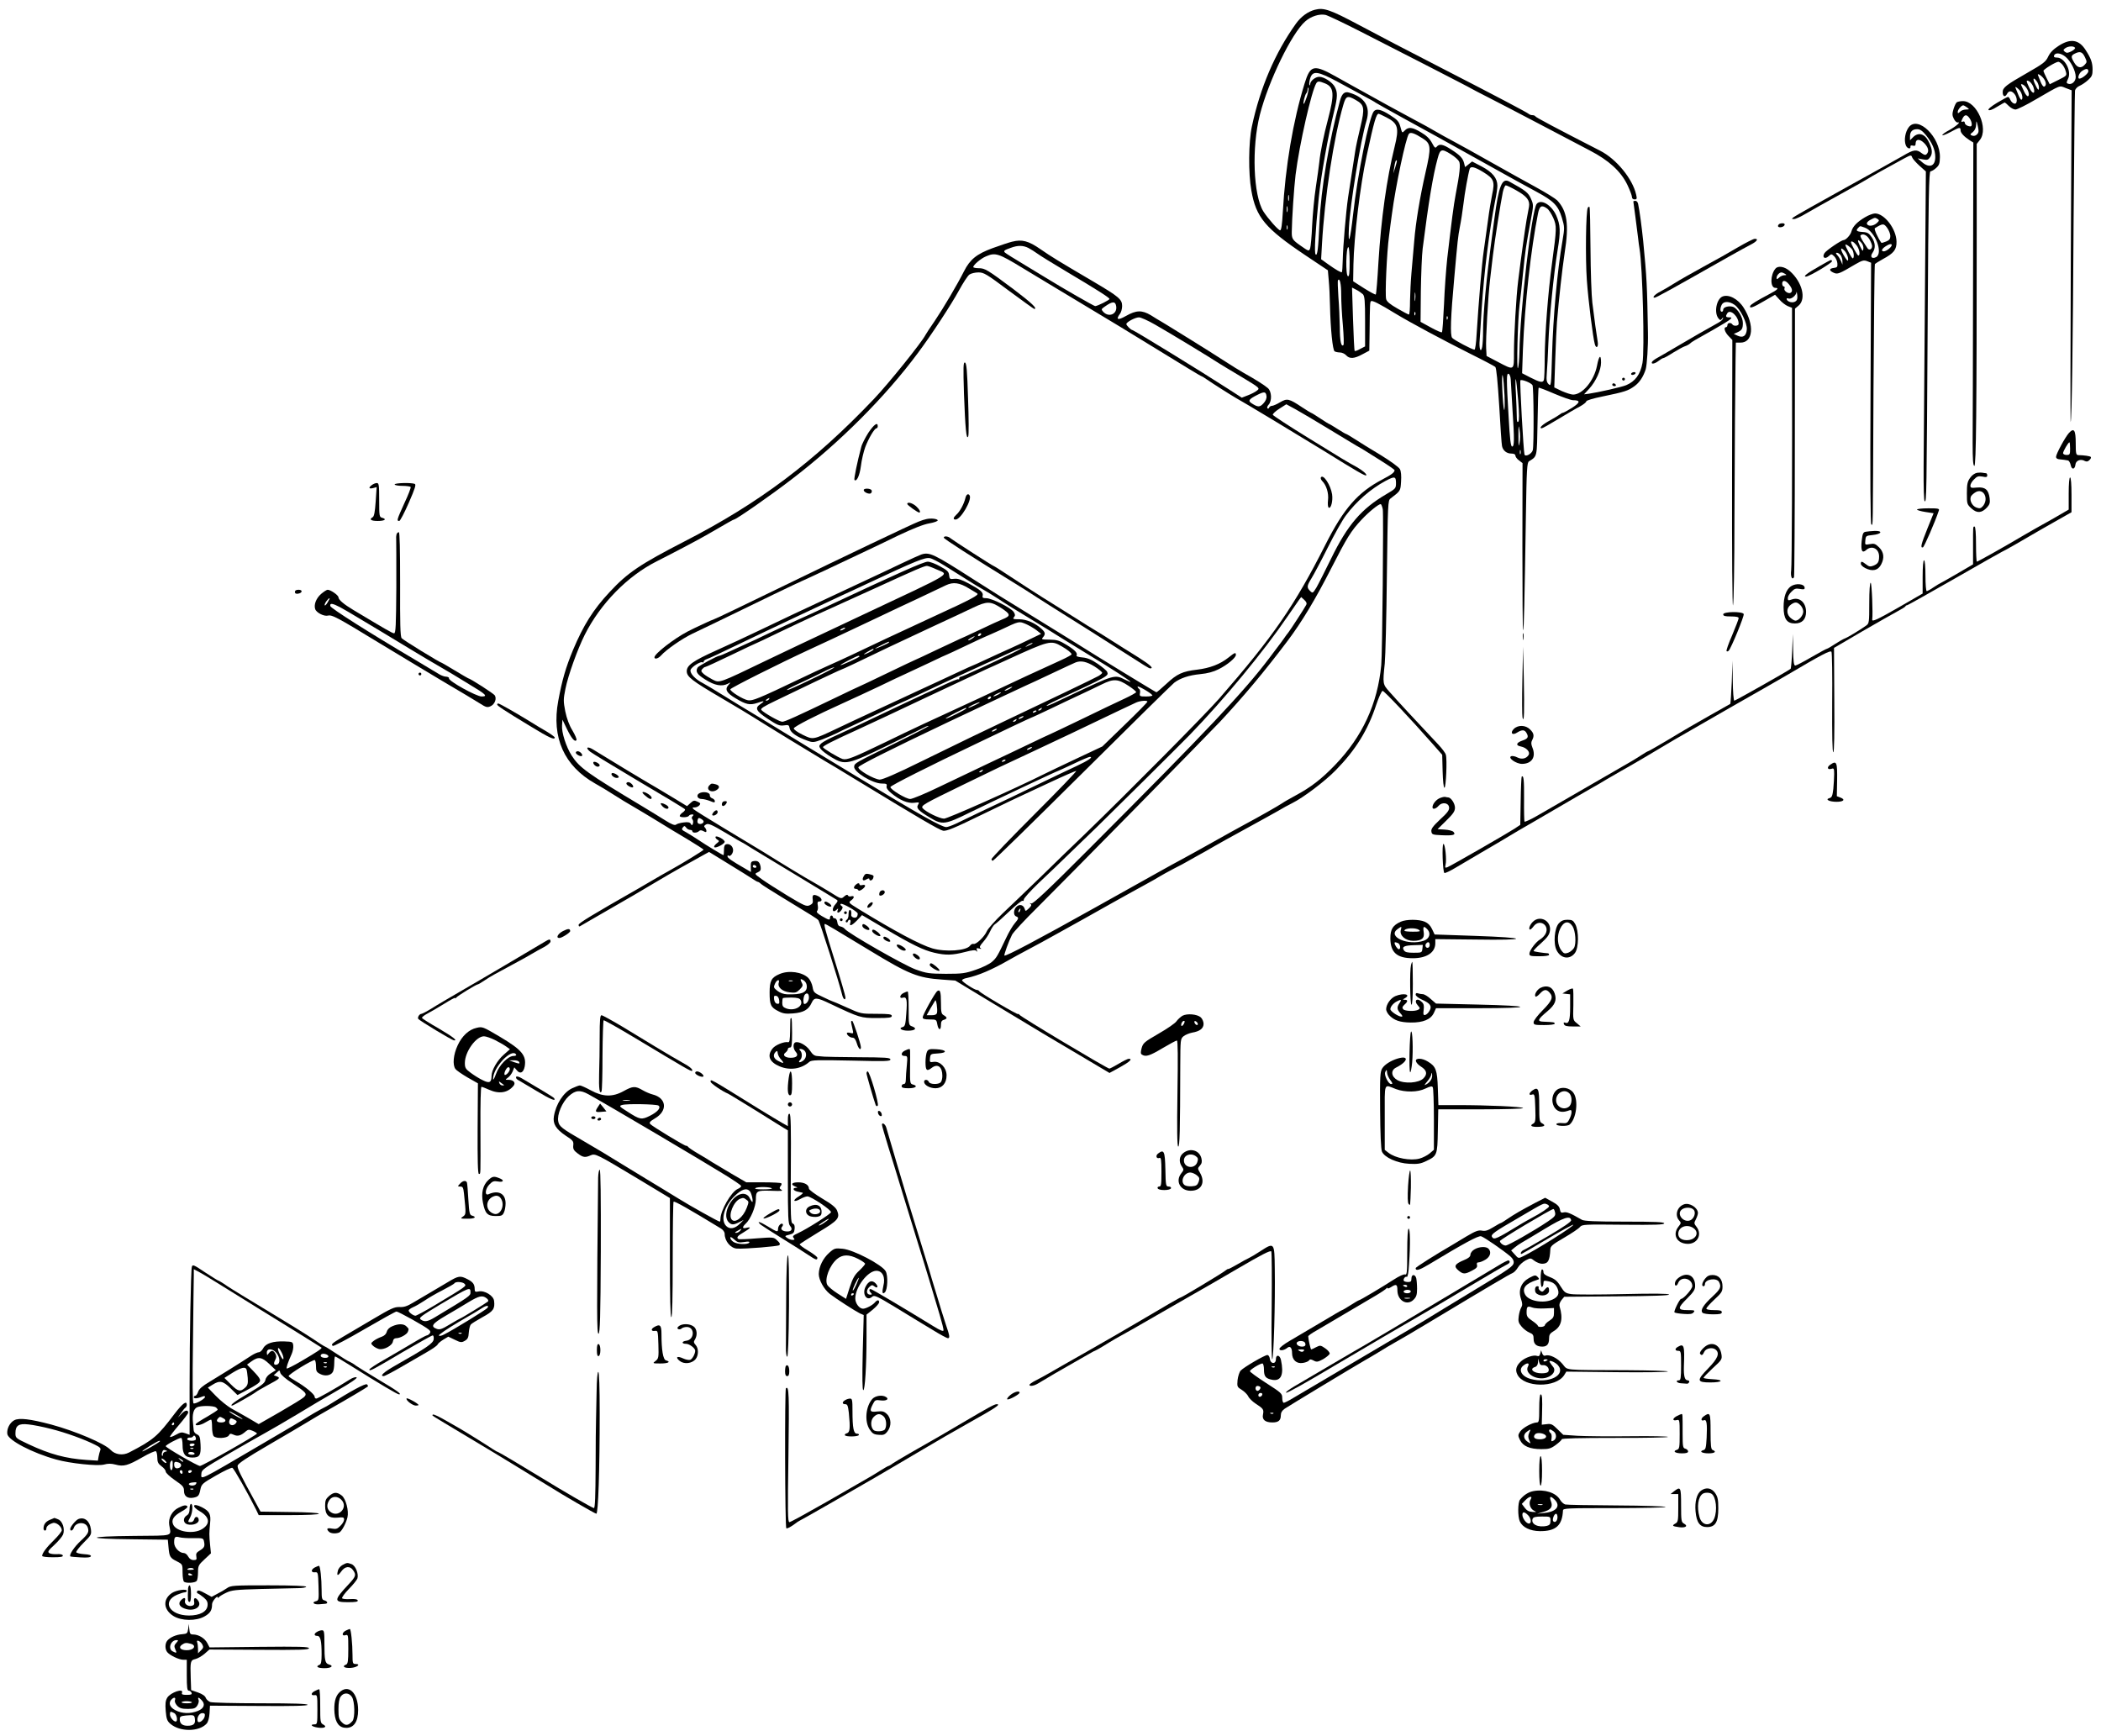 <?xml version="1.0" standalone="no"?>
<!DOCTYPE svg PUBLIC "-//W3C//DTD SVG 20010904//EN"
 "http://www.w3.org/TR/2001/REC-SVG-20010904/DTD/svg10.dtd">
<svg version="1.0" xmlns="http://www.w3.org/2000/svg"
 width="1496pt" height="1236pt" viewBox="0 0 1496 1236"
 preserveAspectRatio="xMidYMid meet">
<g transform="translate(0,1236) scale(0.1,-0.1)"
fill="#000000" stroke="none">
<path d="M9364 12291 c-51 -13 -100 -49 -136 -99 -149 -208 -255 -456 -314
-732 -24 -112 -26 -333 -4 -456 33 -192 99 -270 385 -462 l160 -107 6 -70 c4
-39 8 -119 9 -180 4 -171 19 -318 33 -327 6 -4 24 -8 38 -8 14 0 34 -9 44 -20
24 -27 58 -25 116 7 l49 26 2 131 c2 206 3 214 10 221 8 8 58 -17 174 -88 109
-66 337 -188 544 -292 85 -42 160 -82 167 -88 8 -8 17 -104 28 -277 8 -146 17
-275 20 -287 7 -32 33 -53 66 -53 18 0 29 -5 29 -14 0 -8 11 -24 25 -34 l26
-20 -1 -598 c0 -329 2 -595 5 -592 6 5 10 190 20 823 5 321 8 371 22 380 60
38 56 22 61 281 2 131 5 241 8 243 2 2 52 -17 112 -43 59 -25 119 -46 132 -46
55 0 53 -16 -6 -54 -32 -20 -62 -36 -67 -36 -4 0 -13 -5 -20 -11 -7 -6 -39
-25 -71 -43 -54 -29 -82 -56 -58 -56 5 0 57 29 116 65 60 36 129 77 155 90 25
14 46 30 46 37 0 6 48 21 113 34 164 34 184 41 230 74 36 26 63 67 80 120 9
31 18 168 16 260 -6 344 -8 384 -34 655 -11 104 -25 212 -36 263 -2 12 -11 22
-19 22 -8 0 -15 -2 -15 -5 0 -2 7 -53 15 -112 8 -59 16 -126 19 -149 2 -22 7
-56 10 -75 22 -131 37 -728 21 -814 -15 -82 -52 -131 -116 -158 -34 -14 -198
-51 -267 -61 l-33 -4 37 40 c48 53 84 133 84 186 0 63 -15 51 -29 -24 -21
-105 -103 -204 -170 -204 -14 0 -50 12 -80 25 l-54 26 7 202 c4 111 9 229 12
262 14 169 37 374 55 495 32 202 18 297 -53 373 -13 13 -79 54 -148 92 -69 37
-213 118 -320 178 -107 61 -229 128 -270 150 -41 22 -100 54 -130 72 -30 18
-95 54 -145 80 -49 27 -135 73 -190 103 -55 31 -134 74 -175 97 -41 22 -126
70 -189 105 -167 94 -190 90 -232 -45 -82 -266 -137 -590 -155 -917 -5 -91
-11 -128 -19 -128 -13 0 -87 84 -119 134 -72 114 -85 455 -25 690 61 238 226
579 323 664 41 36 100 55 144 46 17 -4 131 -58 254 -121 123 -63 347 -178 498
-255 151 -78 280 -144 285 -148 6 -4 62 -33 125 -65 63 -32 228 -118 365 -190
138 -73 297 -156 354 -186 137 -71 221 -148 268 -244 18 -38 33 -77 33 -87 0
-11 7 -18 19 -18 16 0 18 5 11 34 -25 112 -140 253 -255 312 -320 164 -461
239 -463 246 -2 4 -11 8 -21 8 -9 0 -21 4 -26 9 -13 11 -211 116 -610 321
-320 165 -397 205 -600 313 -203 108 -249 124 -311 108z m158 -512 c62 -34
147 -80 188 -102 41 -22 80 -43 85 -48 6 -4 96 -55 200 -112 105 -57 210 -115
235 -129 418 -232 524 -291 570 -317 30 -17 95 -52 143 -78 119 -64 152 -97
178 -183 20 -67 20 -72 5 -162 -38 -219 -67 -540 -75 -822 -6 -212 -7 -219
-24 -202 -15 15 -17 29 -13 80 3 33 8 129 11 211 7 182 38 495 66 665 22 133
20 177 -10 246 -34 75 -108 119 -139 82 -36 -44 -119 -763 -123 -1058 -1 -47
-5 -96 -10 -110 -12 -33 -2 351 11 450 6 41 17 145 25 230 16 158 20 185 55
373 20 107 20 108 1 152 -19 43 -36 57 -154 122 -52 29 -75 -29 -106 -262 -7
-49 -14 -103 -16 -120 -42 -311 -65 -560 -65 -691 0 -39 -3 -86 -6 -104 -10
-50 -24 -14 -18 50 2 30 9 129 14 220 17 262 55 563 96 770 9 41 16 89 16 107
0 54 -35 97 -111 137 l-69 36 -25 -20 -25 -20 -7 28 c-9 36 -29 57 -93 98 -57
37 -83 42 -102 19 -10 -12 -15 -8 -34 28 -15 28 -39 52 -77 74 -62 38 -91 41
-117 13 -18 -19 -18 -19 -30 25 -11 40 -20 51 -74 85 -63 41 -98 49 -116 27
-33 -40 -116 -451 -147 -732 -21 -188 -37 -239 -30 -95 9 170 83 621 125 760
30 100 -11 167 -122 200 -34 11 -53 -6 -67 -58 -78 -285 -135 -627 -146 -872
-8 -183 -15 -234 -27 -222 -11 11 -3 154 22 402 17 165 66 441 111 624 23 95
24 128 4 166 -17 34 -77 73 -111 73 -28 0 -64 -29 -65 -52 0 -10 -2 -12 -6 -4
-2 7 1 29 7 48 18 53 54 48 192 -26z m-87 -13 c65 -27 68 -76 20 -259 -29
-109 -54 -229 -61 -302 -3 -27 -14 -108 -25 -180 -11 -71 -22 -193 -26 -270
-3 -77 -10 -150 -14 -163 -9 -23 -9 -23 -69 19 -57 40 -63 49 -62 99 1 91 16
315 27 405 27 217 114 599 148 653 10 15 20 15 62 -2z m-130 -96 c-9 -27 -19
-50 -22 -50 -7 0 8 64 18 75 5 5 9 18 10 30 0 11 3 14 6 8 2 -7 -3 -35 -12
-63z m350 -23 c60 -34 64 -56 31 -194 -16 -65 -32 -140 -36 -168 -4 -27 -15
-97 -24 -155 -9 -58 -21 -136 -27 -175 -15 -103 -36 -347 -38 -445 -1 -46 -4
-86 -6 -88 -5 -5 -42 16 -98 56 l-50 36 6 107 c19 335 84 760 152 992 19 65
29 69 90 34z m215 -122 c85 -43 94 -74 60 -211 -56 -226 -96 -513 -115 -822
-7 -123 -15 -226 -19 -229 -3 -3 -40 17 -83 44 l-78 50 2 119 c4 197 48 564
94 774 54 251 69 300 86 300 2 0 26 -11 53 -25z m259 -150 c61 -38 63 -62 21
-245 -39 -171 -70 -358 -80 -485 -6 -71 -15 -175 -20 -230 -5 -55 -9 -144 -10
-197 0 -54 -3 -98 -8 -98 -4 0 -41 19 -82 43 -52 30 -76 49 -80 67 -9 31 5
336 20 445 5 44 15 116 21 160 27 204 99 543 121 572 11 14 39 5 97 -32z m203
-114 c26 -16 51 -39 57 -50 12 -21 5 -85 -24 -236 -15 -79 -29 -190 -60 -455
-8 -74 -19 -222 -23 -327 -5 -106 -11 -196 -15 -199 -3 -4 -39 12 -79 34 l-73
40 2 219 c2 120 7 256 13 303 42 330 73 520 107 643 18 67 28 70 95 28z m-397
-92 l-14 -44 6 40 c6 42 12 59 19 52 2 -2 -3 -23 -11 -48z m627 -35 c75 -46
83 -66 63 -158 -8 -39 -22 -123 -30 -186 -9 -63 -22 -160 -30 -215 -14 -95
-36 -361 -51 -597 -3 -60 -10 -108 -15 -108 -17 0 -145 68 -159 84 -15 19 -11
144 15 428 24 266 26 290 40 363 8 39 19 111 25 160 9 80 34 218 45 253 7 20
35 14 97 -24z m235 -130 c75 -42 98 -71 90 -117 -3 -17 -11 -59 -17 -92 -10
-57 -40 -273 -60 -435 -14 -111 -30 -390 -30 -512 0 -129 3 -127 -115 -65
l-80 42 -3 55 c-4 61 14 372 28 490 5 41 14 118 20 170 13 108 56 382 71 453
6 26 15 47 21 47 6 0 40 -16 75 -36z m-1620 -71 c-3 -10 -5 -2 -5 17 0 19 2
27 5 18 2 -10 2 -26 0 -35z m-10 -80 c-3 -10 -5 -2 -5 17 0 19 2 27 5 18 2
-10 2 -26 0 -35z m1849 22 c12 -8 31 -38 44 -67 25 -59 25 -70 -9 -323 -29
-214 -50 -496 -52 -669 0 -82 -3 -156 -6 -163 -8 -20 -28 -16 -95 18 l-60 31
6 171 c13 320 57 715 107 965 11 56 26 65 65 37z m-1849 -147 c-3 -7 -5 -2 -5
12 0 14 2 19 5 13 2 -7 2 -19 0 -25z m443 -234 c0 -80 -3 -105 -12 -101 -18 5
-14 207 3 207 5 0 9 -48 9 -106z m-60 -234 c0 -47 5 -145 12 -217 6 -73 8
-136 4 -140 -16 -17 -26 28 -26 127 -1 58 -5 155 -10 215 -4 61 -6 114 -3 119
13 20 23 -25 23 -104z m154 5 c13 -14 16 -45 16 -194 l0 -178 -35 -18 c-19
-11 -36 -17 -39 -14 -3 2 -8 105 -12 228 l-7 223 31 -16 c16 -8 37 -23 46 -31z
m373 -42 c-2 -16 -4 -5 -4 22 0 28 2 40 4 28 2 -13 2 -35 0 -50z m0 -105 c-3
-8 -6 -5 -6 6 -1 11 2 17 5 13 3 -3 4 -12 1 -19z m230 -30 c-3 -8 -6 -5 -6 6
-1 11 2 17 5 13 3 -3 4 -12 1 -19z m406 -547 c2 -63 1 -108 -3 -100 -4 8 -10
73 -13 144 -3 74 -2 117 3 100 5 -16 10 -81 13 -144z m44 118 c1 -19 7 -111
12 -206 15 -229 14 -273 -2 -273 -10 0 -16 51 -25 213 -16 271 -16 310 0 305
7 -3 14 -20 15 -39z m53 -148 c8 -102 8 -147 1 -154 -8 -8 -11 4 -11 39 0 28
-3 100 -6 160 -4 60 -4 107 -1 104 3 -3 10 -70 17 -149z m102 106 c9 -14 11
-431 2 -463 -7 -26 -52 -50 -59 -31 -7 22 -35 519 -29 528 6 10 75 -16 86 -34z
m-92 -410 c-6 -35 -8 -26 -8 48 0 79 1 84 8 42 5 -27 5 -68 0 -90z m7 -79 c-3
-7 -5 -2 -5 12 0 14 2 19 5 13 2 -7 2 -19 0 -25z"/>
<path d="M14659 12034 c-39 -25 -61 -48 -75 -77 -17 -37 -34 -50 -151 -117
-149 -85 -173 -104 -173 -136 0 -31 17 -39 30 -14 13 25 32 26 53 2 23 -26 23
-75 0 -70 -10 2 -22 13 -28 26 -5 12 -13 22 -17 22 -4 0 -39 -19 -78 -42 -43
-26 -66 -46 -61 -51 6 -6 29 2 60 22 28 17 53 31 56 31 2 0 15 -11 29 -25 14
-14 35 -25 47 -25 12 0 79 33 148 74 180 104 162 98 210 79 l42 -16 -6 -1186
c-3 -652 -3 -1181 -1 -1176 8 18 16 539 21 1450 4 490 8 900 10 911 3 12 18
27 33 33 16 7 43 25 60 41 27 24 32 36 32 74 0 49 -11 80 -49 139 -48 76 -108
85 -192 31z m116 -14 c3 -5 -8 -16 -25 -25 -26 -13 -34 -14 -47 -4 -13 12 -13
14 3 26 21 15 60 17 69 3z m70 -66 c16 -34 16 -37 -1 -55 -25 -28 -52 -23 -74
14 -25 41 -25 51 3 65 38 19 54 13 72 -24z m-137 1 c37 -31 72 -100 72 -143 0
-33 -29 -58 -55 -48 -12 4 -12 9 0 34 28 55 -23 152 -79 152 -18 0 -24 4 -20
15 9 23 49 18 82 -10z m-24 -54 c9 -10 21 -32 25 -49 9 -30 8 -31 -52 -61
l-62 -31 -22 43 c-12 23 -22 47 -23 52 0 11 87 64 106 65 6 0 18 -8 28 -19z
m186 -49 c0 -15 -45 -52 -64 -52 -16 0 -3 39 17 53 30 21 47 21 47 -1z m-320
-49 c21 -27 23 -54 5 -60 -6 -2 -17 14 -25 34 -8 21 -16 41 -18 46 -9 18 19 4
38 -20z m-44 -27 c8 -14 14 -34 12 -46 -2 -16 -8 -11 -25 25 -23 48 -15 62 13
21z m-28 -34 c18 -51 -3 -58 -27 -10 -26 54 -26 61 -2 49 10 -6 23 -24 29 -39z
m-56 1 c21 -24 31 -60 19 -68 -6 -3 -18 11 -28 32 -9 21 -19 41 -21 46 -7 14
15 7 30 -10z m-42 -25 c19 -21 28 -68 12 -68 -4 0 -14 17 -22 38 -8 20 -16 40
-18 45 -7 14 7 7 28 -15z"/>
<path d="M13934 11632 c-7 -4 -17 -26 -24 -48 -10 -34 -10 -46 2 -70 8 -16 20
-28 28 -26 26 6 -11 -27 -61 -55 -27 -14 -49 -30 -49 -35 0 -5 26 4 57 21 66
36 73 37 73 13 0 -19 26 -46 68 -73 l23 -14 -2 -990 c-1 -544 -2 -1062 -3
-1149 0 -117 3 -161 12 -164 13 -4 17 390 17 1688 l0 605 23 29 c63 81 -23
276 -121 276 -18 0 -37 -4 -43 -8z m72 -37 c18 -14 18 -14 -8 -15 -15 0 -34
-7 -42 -16 -14 -13 -16 -13 -16 0 0 15 26 46 39 46 4 0 16 -7 27 -15z m18 -77
c18 -25 21 -58 7 -58 -21 0 -41 13 -41 26 0 8 -6 11 -14 8 -13 -5 -13 -2 -3
20 15 32 31 33 51 4z m53 -115 c-9 -10 -22 -13 -34 -9 -17 7 -17 9 5 26 14 12
22 30 23 52 1 32 2 32 12 -10 8 -36 7 -46 -6 -59z"/>
<path d="M13592 11455 c-26 -33 -36 -93 -22 -129 9 -25 38 -32 33 -8 -1 5 7 8
17 5 15 -4 20 0 20 15 0 33 29 35 61 3 30 -31 37 -59 17 -79 -8 -8 -17 -6 -36
8 -35 28 -57 25 -131 -19 -36 -21 -221 -124 -411 -229 -190 -105 -354 -198
-365 -206 -20 -15 -20 -15 -1 -16 11 0 49 17 85 39 36 21 149 85 251 141 102
56 190 106 195 110 9 7 139 80 252 141 49 26 52 27 58 9 3 -10 27 -37 52 -60
l46 -41 -7 -922 c-4 -507 -8 -1036 -9 -1174 -1 -163 2 -253 8 -253 13 0 13 17
21 1303 5 858 9 1047 20 1047 7 0 25 10 39 23 22 19 27 31 28 77 3 144 -156
298 -221 215z m122 -58 c44 -54 66 -105 66 -155 0 -66 -42 -82 -95 -36 l-30
26 37 -7 c32 -6 38 -4 53 18 18 28 13 62 -18 119 -26 47 -70 56 -104 22 l-23
-23 0 27 c0 35 17 52 51 52 20 0 37 -11 63 -43z"/>
<path d="M11306 10881 c-14 -21 -18 -363 -7 -516 10 -144 44 -413 57 -457 10
-35 27 -19 20 20 -8 47 -24 162 -38 277 -6 50 -12 222 -13 382 -1 161 -4 295
-7 299 -3 3 -9 1 -12 -5z"/>
<path d="M13280 10813 c-56 -33 -88 -66 -97 -101 -6 -25 -39 -61 -56 -62 -16
0 -125 -74 -136 -93 -19 -30 3 -46 29 -22 20 18 21 18 41 -1 11 -11 21 -33 22
-50 2 -25 -2 -29 -25 -32 -35 -4 -36 -19 -2 -34 28 -13 39 -9 155 60 49 28 60
31 84 22 l28 -11 -4 -932 c-3 -608 -1 -932 6 -932 12 0 10 -100 15 953 3 492
7 897 10 901 3 4 28 20 57 36 78 42 98 67 97 124 -1 90 -86 201 -153 201 -14
0 -46 -12 -71 -27z m90 -13 c13 -9 11 -13 -9 -31 -26 -21 -62 -22 -68 -2 -2 6
8 19 24 27 34 18 34 18 53 6z m90 -121 c0 -20 -7 -30 -30 -39 -17 -7 -32 -11
-34 -9 -24 33 -54 99 -46 104 57 35 63 35 87 3 13 -18 23 -44 23 -59z m-182
60 c73 -25 133 -181 81 -210 -31 -16 -46 3 -25 32 22 32 20 70 -7 110 -19 28
-30 35 -65 37 -44 3 -50 10 -30 30 14 14 9 14 46 1z m32 -81 c11 -18 20 -41
20 -50 0 -25 -22 -34 -34 -14 -6 10 -21 33 -33 51 -12 19 -19 36 -15 39 15 15
44 3 62 -26z m-56 -27 c10 -11 16 -30 14 -43 -3 -21 -6 -18 -24 19 -22 46 -18
55 10 24z m-35 -17 c21 -26 29 -74 13 -74 -7 0 -52 82 -52 95 0 13 21 2 39
-21z m231 -26 c-12 -10 -28 -18 -36 -18 -24 0 -15 20 19 40 38 24 52 7 17 -22z
m-260 -8 c12 -22 13 -60 2 -60 -7 0 -52 83 -52 96 0 11 40 -18 50 -36z m-56
-6 c17 -16 32 -62 23 -70 -2 -3 -16 15 -30 40 -26 46 -22 60 7 30z m-28 -31
c7 -10 13 -29 13 -43 l0 -25 -10 25 c-6 13 -17 33 -26 42 -12 13 -13 18 -3 18
7 0 19 -8 26 -17z"/>
<path d="M12667 10763 c-14 -13 -6 -24 15 -21 27 4 36 28 11 28 -11 0 -23 -3
-26 -7z"/>
<path d="M12375 10599 c-55 -33 -165 -95 -245 -138 -80 -44 -174 -97 -210
-120 -36 -22 -79 -48 -97 -57 -38 -19 -62 -44 -42 -44 11 0 97 47 534 295 61
34 129 72 153 84 43 22 56 42 25 40 -10 -1 -63 -28 -118 -60z"/>
<path d="M7207 10639 c-21 -5 -84 -26 -139 -46 -114 -42 -161 -80 -204 -165
-48 -95 -146 -261 -208 -353 -34 -49 -63 -94 -66 -100 -26 -52 -264 -348 -368
-457 -424 -446 -817 -741 -1347 -1013 -316 -163 -405 -222 -534 -361 -117
-125 -186 -235 -261 -413 -52 -126 -77 -212 -105 -362 -49 -262 42 -464 263
-589 34 -19 86 -50 115 -69 28 -18 68 -43 88 -55 19 -11 69 -41 110 -65 41
-24 108 -65 149 -90 41 -26 128 -78 192 -116 65 -39 117 -73 118 -76 0 -5
-149 -97 -240 -147 -29 -16 -87 -49 -160 -92 -8 -5 -37 -22 -65 -38 -328 -187
-425 -246 -425 -258 0 -9 3 -13 8 -11 4 3 50 29 102 59 218 125 371 214 460
268 87 52 213 123 317 180 l42 23 143 -88 c79 -48 155 -96 170 -106 15 -10 30
-19 34 -19 4 0 15 -7 23 -15 9 -8 75 -50 146 -93 217 -132 250 -152 262 -165
10 -10 147 -439 169 -530 7 -32 24 -46 24 -20 0 10 -34 127 -75 258 -70 224
-81 265 -71 265 7 0 77 -42 321 -190 276 -168 340 -194 513 -206 l94 -7 281
-170 c155 -93 300 -181 322 -194 22 -13 47 -28 55 -33 8 -5 111 -66 228 -135
l212 -126 75 41 c70 39 92 60 62 60 -7 0 -39 -16 -71 -35 -32 -19 -62 -35 -67
-35 -15 0 -631 368 -641 384 -4 6 -8 8 -8 4 0 -9 -274 152 -278 164 -2 4 -9 8
-16 8 -17 0 -106 58 -106 69 0 5 15 13 33 16 84 18 180 59 302 129 22 13 81
45 130 71 50 26 149 80 220 120 72 40 153 85 180 100 28 16 122 68 210 118 88
49 194 108 235 130 41 22 86 48 100 57 14 9 59 33 100 55 41 21 80 41 85 45 6
4 42 24 80 45 39 21 90 50 115 65 25 15 126 71 225 125 99 54 205 113 235 130
30 18 75 43 100 55 79 39 233 155 312 236 141 144 228 284 288 467 18 53 38
97 45 97 11 0 198 -198 358 -380 l66 -75 3 -117 c2 -70 7 -118 13 -118 11 0
20 201 10 235 -2 11 -26 43 -52 71 -158 168 -292 312 -350 378 -48 54 -48 56
-33 201 5 50 12 331 15 625 7 517 7 536 26 550 71 54 71 53 75 120 3 42 0 74
-8 89 -7 14 -68 58 -138 101 -69 41 -151 92 -183 113 -31 20 -60 37 -63 37 -3
0 -30 16 -60 35 -30 19 -56 35 -58 35 -3 0 -32 18 -65 40 -33 22 -62 40 -65
40 -2 0 -32 18 -65 40 -93 62 -106 65 -157 35 -23 -14 -49 -25 -57 -25 -9 0
-17 -6 -20 -12 -2 -7 -8 -10 -12 -6 -5 5 -1 16 8 26 25 28 22 94 -5 118 -24
21 -87 61 -173 109 -27 15 -93 56 -145 90 -52 34 -156 99 -230 145 -74 46
-146 90 -160 99 -14 8 -37 22 -51 31 -14 8 -48 28 -74 45 -64 38 -104 37 -178
-5 -58 -33 -74 -27 -42 16 8 10 15 35 15 55 0 47 -22 66 -205 174 -250 147
-296 175 -377 231 -85 59 -131 71 -201 53z m116 -45 c18 -10 46 -27 62 -39 17
-13 111 -71 210 -130 212 -126 305 -185 305 -194 0 -8 -86 -51 -102 -51 -8 0
-232 128 -348 200 -8 5 -76 46 -150 91 -74 44 -139 85 -144 90 -13 12 -5 18
41 34 51 19 88 18 126 -1z m-41 -143 c90 -54 289 -175 443 -267 154 -92 357
-215 450 -273 270 -166 377 -231 382 -231 2 0 16 -8 31 -19 57 -39 179 -116
212 -135 44 -23 489 -292 630 -379 230 -143 292 -179 298 -172 7 7 -27 36 -68
59 -68 37 -103 58 -339 204 -140 86 -256 162 -258 168 -2 6 19 26 46 43 l50
32 68 -37 c37 -21 138 -80 223 -132 85 -52 178 -108 205 -124 28 -15 57 -33
65 -38 8 -5 59 -37 113 -71 53 -33 97 -64 97 -67 -1 -17 -20 -31 -86 -66 -176
-92 -276 -207 -407 -466 -219 -433 -371 -653 -756 -1095 -100 -114 -634 -653
-956 -965 -83 -79 -227 -219 -320 -310 -94 -91 -214 -206 -267 -256 -53 -51
-103 -107 -111 -125 -17 -40 -77 -97 -95 -91 -7 2 -19 -3 -25 -13 -27 -36
-175 -46 -268 -19 -88 26 -267 122 -527 281 -70 43 -72 46 -53 60 26 18 27 37
1 30 -10 -3 -21 0 -23 7 -3 7 -12 4 -26 -8 -21 -19 -22 -19 -98 29 -43 26 -98
59 -123 73 -46 25 -213 126 -355 215 -44 27 -170 103 -280 169 -110 66 -207
127 -215 134 -12 12 -12 14 7 14 11 0 26 7 33 15 10 12 7 17 -14 26 -23 11
-29 9 -50 -10 l-24 -22 -107 65 c-59 36 -109 66 -110 66 -2 0 -97 57 -212 126
-114 70 -223 136 -241 147 -41 25 -56 13 -20 -16 15 -12 172 -107 348 -212
177 -104 324 -193 327 -198 3 -5 -4 -15 -16 -23 -12 -8 -21 -19 -21 -25 0 -12
57 -12 65 1 3 6 14 10 23 10 12 0 13 -3 4 -12 -8 -8 -8 -15 -2 -23 6 -7 7 -20
4 -30 -6 -15 -8 -15 -15 -2 -7 11 -20 14 -51 10 -24 -3 -49 -10 -55 -16 -9 -6
-31 2 -75 30 -35 22 -108 67 -163 100 -397 238 -449 276 -505 363 -39 62 -72
164 -68 214 l3 41 31 -65 c34 -70 58 -98 69 -80 3 5 -10 36 -29 68 -23 37 -40
84 -51 136 -14 73 -14 85 1 160 19 96 86 282 138 386 112 222 304 418 513 523
111 56 294 152 361 191 153 89 184 106 188 106 15 0 261 171 414 289 340 260
664 585 895 896 100 134 239 347 294 448 29 53 62 104 74 112 12 8 40 15 64
15 38 0 57 -11 216 -130 96 -71 178 -130 181 -130 27 0 -19 43 -147 140 -186
139 -203 150 -249 150 -21 0 -38 4 -38 8 0 15 54 61 90 76 67 29 88 23 262
-83z m666 -274 c7 -55 -54 -80 -93 -37 -15 17 -14 19 12 37 55 39 76 39 81 0z
m277 -129 c112 -64 379 -226 459 -278 13 -8 83 -51 156 -94 131 -79 132 -80
111 -97 -12 -10 -41 -25 -65 -34 l-44 -17 -93 60 c-193 125 -677 422 -687 422
-9 0 -42 33 -42 42 0 14 63 48 90 48 13 0 65 -23 115 -52z m793 -509 c2 -16
-6 -35 -22 -52 -26 -28 -39 -28 -84 1 -28 18 -19 30 43 61 48 24 59 22 63 -10z
m922 -619 c0 -38 -2 -40 -70 -80 -176 -103 -275 -218 -392 -458 -44 -90 -91
-183 -105 -207 -25 -41 -27 -41 -45 -23 -24 24 -23 36 10 89 15 24 68 123 116
219 48 96 106 199 129 229 75 101 178 190 282 246 66 35 75 33 75 -15z m-94
-187 c6 -34 -3 -1033 -11 -1110 -26 -275 -134 -509 -329 -711 -97 -101 -173
-159 -281 -217 -39 -21 -81 -45 -95 -55 -30 -20 -167 -98 -270 -153 -41 -22
-140 -77 -220 -122 -80 -45 -179 -100 -220 -122 -41 -22 -111 -60 -155 -85
-187 -104 -338 -189 -465 -260 -404 -226 -640 -351 -648 -343 -5 4 31 103 54
148 9 18 91 106 183 197 210 209 1204 1220 1298 1320 173 186 316 357 482 577
100 133 198 296 308 512 115 225 143 270 218 350 49 53 120 111 136 111 4 0
11 -17 15 -37z m-546 -682 c-11 -22 -116 -183 -127 -196 -5 -5 -20 -26 -33
-45 -14 -19 -30 -42 -37 -50 -6 -8 -35 -46 -64 -85 -179 -238 -442 -517 -1276
-1352 -306 -307 -407 -401 -420 -397 -13 4 -14 3 -5 -3 9 -7 6 -15 -12 -32
-24 -22 -24 -22 -30 -3 -9 28 -36 35 -57 16 -23 -21 -25 -62 -4 -70 21 -8 19
-16 -10 -50 -14 -16 -42 -63 -61 -104 -62 -130 -68 -141 -101 -170 -17 -15
-69 -41 -115 -56 -75 -26 -96 -29 -213 -29 -119 1 -137 3 -215 31 -81 29 -480
257 -505 289 -5 7 -19 15 -30 17 -13 2 -21 12 -23 31 -2 15 -9 27 -18 27 -8 0
-14 5 -14 10 0 6 -4 10 -10 10 -5 0 -10 -7 -10 -15 0 -20 -6 -19 -58 11 -30
18 -41 29 -34 36 6 6 8 24 5 39 -4 22 -2 29 11 29 25 0 19 26 -10 39 -33 15
-42 9 -37 -26 3 -22 -1 -30 -22 -40 -23 -10 -37 -4 -157 68 -72 44 -155 97
-184 118 -53 38 -53 38 -28 49 19 9 23 17 20 39 -7 35 -19 45 -47 41 -21 -3
-24 -8 -23 -41 l1 -37 -46 27 c-92 53 -121 73 -121 85 0 6 3 8 7 5 11 -11 33
14 33 38 0 27 -23 48 -47 43 -13 -3 -18 -13 -18 -41 0 -20 -2 -37 -3 -37 -6 0
-124 71 -180 109 -30 20 -69 44 -88 55 -29 15 -33 20 -22 33 10 13 13 13 24
-1 6 -9 19 -16 28 -16 9 0 16 -4 16 -10 0 -13 33 -13 47 1 8 8 17 8 32 0 16
-9 21 -9 21 2 0 7 -5 18 -11 24 -8 8 -6 14 9 22 16 9 39 -1 137 -59 64 -39
118 -70 120 -70 2 0 32 -18 66 -40 35 -21 183 -111 329 -199 146 -89 271 -164
278 -169 9 -6 7 -13 -8 -30 -32 -34 -23 -71 9 -39 10 10 11 8 5 -7 -9 -24 15
-18 30 7 8 13 8 20 -3 26 -7 5 -9 11 -4 14 11 7 115 -52 120 -68 1 -5 -1 -16
-5 -23 -10 -15 -43 -5 -41 12 3 22 -1 36 -10 36 -5 0 -9 -14 -9 -31 1 -17 -5
-35 -13 -39 -7 -5 -10 -13 -5 -17 5 -4 11 -2 13 5 8 21 25 13 18 -8 -10 -30 9
-24 48 16 l35 37 159 -94 c198 -117 278 -156 356 -174 82 -19 127 -18 217 5
57 15 76 16 83 7 6 -8 7 -6 3 6 -5 15 -2 17 17 12 14 -4 18 -3 9 3 -10 6 -5
17 18 43 17 19 40 53 50 76 10 22 25 45 33 50 8 4 54 45 102 91 47 45 90 80
96 77 5 -4 9 1 9 9 0 9 46 60 102 114 57 53 166 158 242 232 77 74 156 151
176 170 104 101 578 571 661 656 245 253 524 590 697 844 36 52 73 105 81 117
l16 21 22 -20 c16 -15 20 -25 13 -37z m-4290 -1541 c0 -13 -19 -22 -35 -16 -8
3 -11 13 -8 25 4 17 9 19 24 10 10 -5 19 -14 19 -19z m375 -320 c3 -5 -1 -10
-9 -10 -9 0 -16 5 -16 10 0 6 4 10 9 10 6 0 13 -4 16 -10z m1878 -315 c-3 -9
-8 -14 -10 -11 -3 3 -2 9 2 15 9 16 15 13 8 -4z"/>
<path d="M6864 9554 c9 -243 17 -331 30 -302 5 10 4 131 -1 269 -6 202 -11
253 -22 257 -12 4 -13 -30 -7 -224z"/>
<path d="M6183 9278 c-22 -35 -46 -81 -51 -103 -28 -105 -53 -227 -48 -233 16
-15 37 31 46 99 5 42 19 102 31 135 24 63 66 134 80 134 5 0 9 7 9 15 0 32
-27 12 -67 -47z"/>
<path d="M9405 8960 c-3 -5 1 -17 10 -26 30 -30 47 -87 41 -136 -3 -26 -1 -50
5 -53 16 -10 31 48 24 95 -10 65 -63 147 -80 120z"/>
<path d="M6150 8870 c0 -16 41 -33 52 -22 6 6 7 15 4 21 -9 14 -56 15 -56 1z"/>
<path d="M6874 8813 c-10 -42 -39 -96 -63 -117 -24 -22 -27 -36 -7 -36 37 0
119 141 100 172 -10 16 -24 7 -30 -19z"/>
<path d="M6460 8771 c0 -8 74 -61 85 -61 14 0 2 23 -22 45 -28 24 -63 33 -63
16z"/>
<path d="M6595 8663 c-11 -2 -36 -10 -55 -18 -45 -17 -542 -254 -955 -455
-290 -141 -496 -240 -501 -240 -6 0 -150 -67 -189 -88 -97 -51 -235 -158 -235
-183 0 -16 26 -10 46 12 38 43 151 121 224 156 72 34 184 88 583 282 104 50
190 91 192 91 3 0 349 162 480 225 28 13 122 58 210 101 106 50 181 80 223 87
35 6 61 16 59 22 -4 11 -50 16 -82 8z"/>
<path d="M6720 8531 c0 -8 194 -133 475 -306 61 -37 146 -91 190 -120 44 -28
126 -81 183 -116 142 -89 261 -164 397 -251 187 -120 216 -138 225 -138 28 0
0 25 -90 82 -56 35 -138 86 -183 115 -45 29 -98 62 -117 73 -19 11 -90 55
-157 98 -68 42 -169 106 -225 141 -57 36 -156 100 -221 143 -65 43 -120 78
-123 78 -6 0 -285 180 -305 196 -17 16 -49 19 -49 5z"/>
<path d="M6560 8411 c-14 -5 -74 -32 -135 -61 -60 -29 -213 -101 -340 -160
-405 -189 -517 -242 -675 -318 -85 -41 -225 -106 -310 -144 -166 -75 -210
-106 -210 -148 0 -39 35 -67 245 -190 105 -62 206 -122 225 -135 51 -33 471
-290 511 -313 19 -10 126 -75 239 -144 430 -262 577 -348 605 -354 25 -4 77
17 290 121 143 69 269 130 280 134 11 5 98 46 193 90 96 45 179 81 185 81 7 0
-126 -138 -296 -308 -169 -169 -307 -313 -307 -320 0 -6 4 -12 9 -12 6 0 293
281 639 625 346 344 640 633 653 643 44 33 104 53 184 61 54 5 97 17 132 35
61 30 123 82 123 102 0 20 -7 18 -53 -19 -59 -47 -132 -75 -223 -86 -104 -12
-143 -30 -219 -101 -36 -33 -67 -60 -71 -60 -5 0 -461 279 -564 345 -19 12
-143 89 -275 170 -238 146 -339 209 -465 290 -282 181 -312 195 -370 176z
m164 -78 c42 -26 113 -71 159 -100 45 -29 100 -62 122 -74 22 -12 71 -43 110
-68 38 -26 135 -86 215 -134 80 -48 183 -112 230 -142 47 -29 139 -86 205
-126 142 -86 285 -178 285 -185 0 -2 -18 5 -40 16 -73 37 -73 37 -385 -110
-49 -23 -108 -51 -129 -61 -22 -10 -41 -17 -44 -15 -2 3 29 20 70 39 378 176
373 173 361 203 -3 8 -33 33 -66 56 -44 30 -74 43 -109 46 -26 2 -45 8 -43 12
11 18 -10 40 -68 76 -54 33 -70 38 -124 39 -55 0 -60 2 -47 16 19 22 18 35 -8
59 -46 43 -109 70 -160 70 -44 0 -49 2 -38 15 10 12 9 19 -2 37 -20 30 -156
98 -195 98 -25 0 -30 4 -26 18 6 23 -16 42 -100 87 -51 27 -77 36 -102 33 -31
-4 -34 -2 -37 26 -2 24 -13 35 -63 62 -33 19 -73 34 -89 34 -29 0 -202 -77
-746 -332 -47 -22 -125 -58 -175 -80 -49 -22 -142 -65 -205 -95 -63 -31 -140
-67 -170 -80 -30 -14 -83 -38 -118 -54 -34 -16 -65 -29 -70 -29 -14 0 -147
-72 -154 -83 -18 -29 -6 -49 55 -87 66 -42 117 -51 160 -29 22 12 22 12 4 -9
-28 -31 -14 -57 51 -95 74 -45 102 -50 154 -33 50 18 58 15 23 -8 -43 -28 -32
-50 53 -106 67 -44 82 -50 113 -46 34 5 37 4 42 -22 6 -29 50 -60 127 -87 38
-14 45 -13 107 10 36 14 81 34 102 44 20 11 56 28 81 39 25 12 121 57 214 101
92 45 170 81 172 81 1 0 52 23 111 51 59 28 135 64 168 79 33 15 98 46 145 67
47 22 123 57 170 78 47 20 117 52 155 70 39 18 81 36 95 40 14 3 -13 -13 -60
-36 -151 -73 -360 -169 -370 -169 -6 0 -10 -5 -10 -12 0 -6 -3 -9 -6 -5 -3 3
-50 -16 -103 -41 -53 -26 -113 -53 -132 -61 -18 -8 -99 -46 -179 -84 -242
-116 -361 -171 -453 -213 -48 -21 -97 -47 -108 -57 -18 -17 -19 -21 -6 -40 8
-12 43 -39 78 -60 97 -58 114 -54 404 87 132 64 248 121 257 126 10 6 23 10
30 10 7 0 -97 -54 -232 -120 -298 -146 -294 -144 -298 -169 -6 -37 130 -121
197 -121 33 0 38 -3 34 -19 -3 -12 7 -28 34 -50 60 -50 118 -74 163 -68 36 5
38 4 27 -14 -15 -24 3 -43 87 -93 86 -52 106 -49 282 38 145 71 621 296 628
296 2 0 51 23 109 50 58 28 110 50 117 50 27 0 -9 -25 -94 -65 -50 -23 -165
-78 -256 -122 -91 -44 -190 -92 -220 -106 -92 -43 -332 -157 -384 -183 -28
-13 -58 -24 -68 -24 -33 0 -181 83 -638 360 -151 92 -306 186 -345 209 -38 23
-128 78 -200 122 -71 44 -164 100 -205 125 -41 24 -129 78 -195 119 -66 41
-134 82 -150 90 -54 27 -94 70 -88 94 6 22 75 65 87 54 3 -4 6 -1 6 5 0 6 10
14 22 18 12 3 110 49 217 101 165 80 680 323 746 353 11 5 92 42 181 84 348
163 409 188 446 181 14 -2 60 -26 102 -52z m-58 -27 c93 -43 149 -8 -541 -333
-453 -214 -512 -241 -655 -310 -359 -173 -345 -168 -397 -142 -21 11 -49 28
-62 39 -19 17 -21 23 -11 35 7 8 16 15 21 15 5 0 88 38 185 85 97 47 178 85
180 85 2 0 74 34 160 76 87 42 201 95 253 119 120 54 151 68 441 200 283 130
340 154 360 155 8 0 38 -11 66 -24z m234 -137 c30 -18 57 -34 59 -36 13 -10
-48 -43 -284 -151 -143 -66 -309 -143 -370 -172 -216 -103 -301 -143 -400
-187 -55 -25 -145 -66 -200 -93 -310 -148 -346 -162 -379 -157 -35 6 -126 62
-126 78 0 9 353 186 565 284 33 15 103 48 155 72 52 25 122 58 155 73 33 16
114 54 180 85 66 32 192 91 280 132 88 42 178 84 200 95 53 25 97 19 165 -23z
m229 -139 c69 -45 70 -56 8 -81 -18 -7 -92 -41 -165 -76 -74 -35 -135 -63
-137 -63 -1 0 -73 -34 -160 -75 -86 -41 -158 -75 -160 -75 -2 0 -92 -43 -200
-95 -108 -52 -198 -95 -200 -95 -1 0 -72 -33 -156 -74 -291 -140 -371 -176
-389 -176 -20 0 -132 64 -149 84 -8 10 17 25 102 66 61 29 190 91 285 137 96
45 176 83 179 83 3 0 46 20 97 44 137 67 307 147 551 261 121 56 254 118 295
138 99 47 123 46 199 -3z m178 -115 c20 -9 53 -28 72 -42 l34 -27 -69 -33
c-38 -19 -105 -50 -149 -70 -44 -20 -122 -55 -173 -79 -51 -24 -95 -44 -97
-44 -2 0 -46 -20 -97 -44 -51 -24 -118 -55 -148 -69 -31 -14 -96 -44 -145 -67
-50 -23 -175 -82 -280 -130 -104 -48 -237 -110 -295 -138 -176 -83 -169 -81
-246 -44 -37 18 -64 38 -62 45 4 14 163 95 343 176 66 30 185 85 265 123 80
39 165 79 190 90 25 12 101 47 169 79 68 33 125 59 127 59 1 0 64 29 139 65
75 36 138 65 140 65 2 0 45 20 97 43 140 66 132 64 185 42z m-1297 -35 c-8 -5
-19 -10 -25 -10 -5 0 -3 5 5 10 8 5 20 10 25 10 6 0 3 -5 -5 -10z m975 -40
c-3 -5 -11 -10 -16 -10 -6 0 -7 5 -4 10 3 6 11 10 16 10 6 0 7 -4 4 -10z m-59
-25 c-11 -8 -25 -15 -30 -15 -6 1 0 7 14 15 32 19 40 18 16 0z m-596 -30 c0
-5 -90 -45 -99 -44 -5 0 89 48 97 49 1 0 2 -2 2 -5z m1230 -28 c42 -24 70 -47
70 -57 0 -4 -33 -22 -72 -40 -168 -76 -350 -161 -453 -210 -60 -29 -162 -76
-225 -105 -242 -111 -382 -176 -581 -273 -230 -111 -269 -126 -300 -117 -32
11 -139 75 -139 84 0 9 70 45 255 129 72 33 299 139 505 237 206 97 389 183
405 190 17 7 84 38 150 68 297 136 308 139 385 94z m-211 19 c-2 -2 -15 -9
-29 -15 -24 -11 -24 -11 -6 3 16 13 49 24 35 12z m-1129 -41 c0 -6 -56 -35
-67 -35 -4 1 8 9 27 20 39 22 40 22 40 15z m-100 -50 c0 -6 -132 -66 -136 -62
-4 4 117 66 129 67 4 0 7 -2 7 -5z m1673 -71 c32 -20 56 -41 55 -46 -2 -5 -15
-16 -28 -23 -28 -16 -376 -183 -645 -310 -146 -69 -337 -161 -610 -295 -184
-91 -280 -132 -301 -132 -41 2 -156 69 -152 88 3 13 217 121 638 321 189 90
622 293 625 293 1 0 63 29 136 64 74 35 141 66 149 69 38 14 78 5 133 -29z
m-1973 -71 c-164 -80 -223 -105 -216 -95 2 4 46 27 98 50 51 23 122 58 158 76
36 19 72 34 80 34 8 0 -46 -29 -120 -65z m2217 -68 c29 -19 53 -39 53 -44 0
-4 -37 -25 -82 -46 -46 -21 -184 -87 -307 -147 -123 -59 -225 -108 -227 -108
-2 0 -63 -29 -136 -64 -73 -35 -209 -100 -303 -144 -93 -44 -250 -119 -348
-166 -97 -47 -190 -86 -206 -86 -30 0 -141 67 -141 85 0 10 280 151 610 308
63 30 177 84 253 121 76 36 140 66 142 66 3 0 62 28 132 61 70 34 166 79 213
101 47 22 117 55 155 74 85 42 115 40 192 -11z m168 -66 c4 -5 -16 -9 -43 -9
-46 0 -49 1 -45 24 3 13 0 27 -6 30 -6 4 -11 11 -11 16 0 10 96 -45 105 -61z
m-1015 46 c-14 -8 -29 -14 -35 -14 -5 0 1 6 15 14 14 8 30 14 35 14 6 0 -1 -6
-15 -14z m-80 -40 c-14 -8 -29 -14 -35 -14 -5 0 1 6 15 14 14 8 30 14 35 14 6
0 -1 -6 -15 -14z m-55 -25 c-3 -5 -11 -10 -16 -10 -6 0 -7 5 -4 10 3 6 11 10
16 10 6 0 7 -4 4 -10z m-1580 -10 c-3 -5 -12 -10 -18 -10 -7 0 -6 4 3 10 19
12 23 12 15 0z m2695 -17 c0 -5 -72 -78 -161 -164 l-160 -155 -187 -88 c-103
-49 -203 -96 -222 -106 -209 -105 -692 -320 -718 -320 -32 0 -130 48 -152 74
-15 19 6 30 285 166 239 117 279 135 510 243 77 36 196 92 265 125 326 156
437 209 460 219 29 13 80 17 80 6z m-1224 -23 c-22 -11 -44 -20 -50 -20 -14 1
65 39 79 39 6 0 -8 -9 -29 -19z m-66 -25 c0 -7 -141 -77 -146 -72 -2 2 29 20
68 40 80 40 78 39 78 32z m535 -5 c-3 -5 -12 -10 -18 -10 -7 0 -6 4 3 10 19
12 23 12 15 0z m-35 -14 c0 -2 -7 -7 -16 -10 -8 -3 -12 -2 -9 4 6 10 25 14 25
6z m-100 -46 c-8 -5 -19 -10 -25 -10 -5 0 -3 5 5 10 8 5 20 10 25 10 6 0 3 -5
-5 -10z m-45 -20 c-3 -5 -12 -10 -18 -10 -7 0 -6 4 3 10 19 12 23 12 15 0z
m-145 -70 c-8 -5 -19 -10 -25 -10 -5 0 -3 5 5 10 8 5 20 10 25 10 6 0 3 -5 -5
-10z m250 -130 c-8 -5 -19 -10 -25 -10 -5 0 -3 5 5 10 8 5 20 10 25 10 6 0 3
-5 -5 -10z m-180 -84 c0 -2 -7 -7 -16 -10 -8 -3 -12 -2 -9 4 6 10 25 14 25 6z
m-165 -76 c-3 -5 -12 -10 -18 -10 -7 0 -6 4 3 10 19 12 23 12 15 0z"/>
<path d="M4100 7000 c0 -12 35 -31 44 -23 8 9 -14 33 -30 33 -8 0 -14 -4 -14
-10z"/>
<path d="M4226 6933 c-8 -9 14 -33 30 -33 8 0 14 4 14 10 0 12 -35 31 -44 23z"/>
<path d="M4356 6853 c-10 -10 15 -33 36 -33 10 0 16 4 13 10 -9 15 -41 30 -49
23z"/>
<path d="M4460 6780 c0 -12 40 -34 47 -26 9 8 -17 36 -33 36 -8 0 -14 -4 -14
-10z"/>
<path d="M5052 6768 c-29 -29 11 -58 49 -35 26 16 24 33 -3 41 -31 8 -32 8
-46 -6z"/>
<path d="M4593 6695 c29 -26 47 -32 47 -16 0 13 -41 41 -60 41 -10 -1 -6 -9
13 -25z"/>
<path d="M4978 6710 c-23 -14 -11 -40 18 -40 14 0 40 -7 59 -14 30 -13 35 -13
35 -1 0 7 -8 16 -19 20 -10 3 -18 13 -17 23 1 20 -49 28 -76 12z"/>
<path d="M5153 6653 c-15 -5 -18 -33 -4 -33 13 0 33 28 24 33 -4 2 -14 2 -20
0z"/>
<path d="M4715 6620 c19 -21 45 -27 45 -10 0 11 -33 30 -51 30 -8 0 -5 -7 6
-20z"/>
<path d="M5080 6575 c-7 -9 -11 -18 -8 -20 9 -10 38 7 38 21 0 18 -14 18 -30
-1z"/>
<path d="M6150 6120 c-15 -27 -5 -38 20 -22 12 7 20 8 20 2 0 -16 20 -12 27 5
7 19 5 22 -29 30 -21 5 -29 2 -38 -15z"/>
<path d="M6092 6058 c-16 -16 -15 -28 2 -28 8 0 16 -5 18 -10 4 -13 48 17 48
32 0 6 -9 8 -20 5 -11 -3 -20 -1 -20 4 0 13 -14 11 -28 -3z"/>
<path d="M6263 6005 c-3 -9 -3 -18 -1 -21 9 -9 38 8 38 22 0 19 -29 18 -37 -1z"/>
<path d="M6186 5921 c-10 -11 -13 -22 -8 -25 5 -3 17 3 26 13 10 11 13 22 8
25 -5 3 -17 -3 -26 -13z"/>
<path d="M5095 6401 c-3 -5 3 -14 12 -20 17 -10 16 -12 -6 -29 -14 -12 -20
-22 -13 -26 12 -7 72 25 72 39 0 16 -57 47 -65 36z"/>
<path d="M5870 5930 c0 -12 40 -33 48 -25 4 4 -2 13 -12 21 -23 16 -36 18 -36
4z"/>
<path d="M6010 5860 c0 -5 5 -10 10 -10 6 0 10 5 10 10 0 6 -4 10 -10 10 -5 0
-10 -4 -10 -10z"/>
<path d="M5980 5810 c0 -5 5 -10 10 -10 6 0 10 5 10 10 0 6 -4 10 -10 10 -5 0
-10 -4 -10 -10z"/>
<path d="M6140 5767 c0 -8 11 -19 25 -25 30 -14 35 3 8 24 -23 17 -33 17 -33
1z"/>
<path d="M6210 5730 c0 -14 49 -44 58 -35 4 3 -4 15 -17 26 -26 21 -41 24 -41
9z"/>
<path d="M6290 5680 c0 -12 40 -33 48 -25 4 4 -2 13 -12 21 -23 16 -36 18 -36
4z"/>
<path d="M6386 5631 c-7 -11 31 -41 51 -41 22 0 14 15 -16 33 -17 10 -32 13
-35 8z"/>
<path d="M6500 5561 c0 -6 10 -17 22 -26 28 -19 40 1 12 22 -21 15 -34 17 -34
4z"/>
<path d="M6620 5488 c1 -15 70 -53 70 -39 0 11 -49 51 -61 51 -5 0 -9 -6 -9
-12z"/>
<path d="M12955 10464 c-87 -49 -119 -74 -96 -74 23 0 192 101 186 111 -8 11
3 16 -90 -37z"/>
<path d="M12642 10447 c-38 -45 -38 -137 -1 -137 29 0 16 -14 -40 -43 -96 -51
-135 -75 -139 -86 -7 -21 21 -11 99 35 l78 45 31 -34 c16 -19 43 -40 60 -47
l30 -12 0 -262 c2 -896 -1 -1567 -6 -1607 -6 -43 6 -73 20 -50 3 4 6 437 6
961 l1 952 26 22 c56 48 25 168 -62 245 -38 33 -84 41 -103 18z m68 -37 c13
-8 12 -10 -4 -10 -11 0 -28 -7 -38 -17 -15 -13 -18 -14 -18 -2 0 17 19 39 35
39 5 0 17 -5 25 -10z m29 -76 c23 -29 27 -49 11 -59 -16 -10 -50 14 -44 30 4
8 1 15 -5 15 -6 0 -11 9 -11 20 0 28 25 25 49 -6z m46 -120 c-19 -14 -56 -5
-63 14 -2 8 3 10 13 6 18 -7 54 21 57 45 0 9 3 0 5 -19 3 -24 0 -38 -12 -46z"/>
<path d="M12264 10248 c-42 -19 -60 -113 -29 -154 13 -16 16 -17 26 -4 8 12
10 12 7 1 -2 -8 -17 -21 -34 -30 -100 -56 -183 -103 -289 -166 -66 -39 -133
-78 -150 -87 -16 -9 -31 -21 -33 -27 -6 -17 21 -12 48 9 14 11 29 20 34 20 5
0 36 17 70 39 34 21 71 41 83 45 13 4 29 13 36 19 15 14 28 21 167 99 58 33
112 66 120 74 12 12 12 14 -8 14 -24 0 -27 7 -13 29 21 33 81 -23 81 -75 0
-16 -36 -19 -45 -4 -10 15 -35 12 -35 -5 0 -8 -4 -15 -10 -15 -19 0 -10 -34
18 -63 l27 -28 -2 -962 c-1 -561 2 -947 7 -927 5 19 10 296 10 615 2 565 5
914 8 1143 l2 112 33 0 c90 0 101 125 23 248 -40 64 -108 99 -152 80z m87 -59
c41 -29 91 -131 87 -176 -4 -46 -27 -61 -65 -44 l-28 13 25 11 c33 15 40 26
40 67 0 41 -39 105 -71 115 -29 9 -69 -2 -69 -20 0 -8 -4 -15 -10 -15 -13 0
-13 26 0 51 14 25 54 24 91 -2z"/>
<path d="M11615 9700 c-3 -5 1 -10 9 -10 8 0 18 5 21 10 3 6 -1 10 -9 10 -8 0
-18 -4 -21 -10z"/>
<path d="M11550 9660 c0 -5 5 -10 10 -10 6 0 10 5 10 10 0 6 -4 10 -10 10 -5
0 -10 -4 -10 -10z"/>
<path d="M11480 9620 c0 -5 7 -10 16 -10 8 0 12 5 9 10 -3 6 -10 10 -16 10 -5
0 -9 -4 -9 -10z"/>
<path d="M14732 9277 c-27 -30 -92 -150 -92 -170 0 -11 9 -17 25 -18 14 -1 30
-3 35 -4 6 -1 16 -3 24 -4 7 0 16 -15 20 -32 7 -36 30 -34 34 3 3 29 38 42 67
25 12 -6 22 -5 33 7 9 8 13 18 9 22 -5 6 -46 12 -89 13 -16 1 -18 12 -18 85 0
93 -12 112 -48 73z m8 -112 c0 -41 -2 -45 -25 -45 -14 0 -25 6 -25 13 0 13 37
77 45 77 3 0 5 -20 5 -45z"/>
<path d="M14078 8993 c-17 -3 -37 -17 -50 -36 -19 -27 -23 -45 -23 -110 0 -77
1 -79 34 -109 39 -35 72 -32 110 9 19 21 22 34 18 66 -8 60 -32 80 -89 75 -42
-4 -48 -3 -48 14 0 10 11 30 26 44 21 22 31 25 60 20 27 -6 34 -4 34 9 0 8 -4
15 -9 15 -5 0 -15 2 -23 3 -7 2 -25 2 -40 0z m60 -180 c2 -18 -5 -39 -16 -54
-17 -20 -24 -22 -48 -14 -34 12 -54 57 -38 83 6 9 22 22 35 29 32 16 63 -4 67
-44z"/>
<path d="M14730 8845 l0 -114 -67 -39 c-38 -22 -90 -52 -118 -67 -27 -15 -86
-48 -130 -74 -140 -83 -332 -191 -339 -191 -3 0 -6 56 -6 125 0 77 -4 125 -10
125 -12 0 -11 7 -11 -147 l0 -122 -92 -54 c-51 -30 -107 -62 -124 -71 -18 -9
-49 -27 -69 -41 -20 -14 -41 -25 -45 -25 -5 0 -9 50 -9 110 0 67 -4 110 -10
110 -6 0 -10 -46 -10 -119 l0 -118 -168 -97 c-157 -90 -194 -107 -191 -88 6
39 -3 262 -11 262 -6 0 -10 -55 -10 -145 0 -138 -1 -145 -22 -160 -46 -33
-133 -85 -150 -91 -10 -3 -42 -21 -71 -40 -28 -19 -55 -34 -58 -34 -4 0 -54
-27 -111 -60 -56 -33 -109 -60 -115 -60 -10 0 -14 30 -15 113 l-2 112 -5 -122
c-3 -67 -8 -124 -11 -126 -11 -11 -393 -227 -401 -227 -5 0 -10 64 -11 143
l-2 142 -5 -152 c-4 -83 -8 -153 -11 -156 -3 -2 -68 -39 -145 -82 -77 -43
-206 -118 -286 -167 -81 -48 -150 -88 -154 -88 -3 0 -25 -13 -48 -28 -23 -16
-109 -67 -192 -114 -160 -92 -404 -233 -547 -316 -48 -28 -90 -47 -93 -43 -2
5 -4 77 -3 160 1 137 -3 173 -17 160 -2 -3 -6 -81 -7 -174 l-3 -169 -40 -27
c-52 -34 -455 -266 -479 -275 -16 -6 -18 -4 -13 18 9 33 -3 148 -15 148 -12 0
-5 -203 7 -207 6 -2 40 14 75 35 36 21 121 71 190 112 69 40 159 93 200 118
41 25 89 53 105 62 17 9 113 66 215 125 102 60 217 126 255 148 39 21 90 52
115 67 25 15 70 41 100 58 54 29 276 160 375 220 28 16 210 121 405 233 195
111 379 216 407 233 244 144 306 177 314 164 4 -7 7 -171 5 -365 -1 -229 1
-352 8 -350 6 2 9 136 7 373 l-2 370 198 116 c109 63 223 128 253 144 30 16
57 32 58 37 2 4 7 7 12 7 4 0 157 86 339 190 183 105 333 190 335 190 2 0 44
23 93 51 163 95 217 126 311 179 l92 52 0 124 c0 76 -4 124 -10 124 -6 0 -10
-45 -10 -115z"/>
<path d="M2648 8906 c-26 -19 -22 -29 8 -22 l26 7 -7 -103 c-5 -73 -11 -105
-21 -111 -28 -16 -13 -27 36 -27 50 0 67 13 30 23 -19 5 -20 14 -20 126 0 109
-2 121 -17 121 -10 0 -26 -7 -35 -14z"/>
<path d="M2810 8910 c0 -5 24 -10 54 -10 30 0 57 -4 60 -8 3 -5 -17 -57 -45
-116 -53 -117 -56 -126 -36 -126 6 0 37 59 68 130 45 103 53 130 42 134 -25
10 -143 7 -143 -4z"/>
<path d="M13650 8731 c0 -4 27 -12 59 -17 l59 -9 -44 -109 c-45 -112 -52 -140
-32 -134 9 3 87 182 113 261 6 15 -2 17 -74 17 -45 0 -81 -4 -81 -9z"/>
<path d="M13284 8573 c-18 -3 -22 -14 -28 -65 -7 -70 3 -91 32 -65 40 36 92
10 92 -46 0 -40 -9 -53 -42 -66 -21 -8 -31 -6 -51 10 -30 23 -37 24 -37 4 0
-8 13 -21 30 -30 52 -27 93 -18 115 26 24 46 19 87 -15 121 -27 26 -35 29 -66
23 -35 -6 -35 -6 -32 27 3 32 5 33 52 38 64 6 76 31 14 29 -23 -1 -53 -4 -64
-6z"/>
<path d="M2824 8557 c-2 -7 -4 -22 -3 -32 1 -11 1 -167 1 -347 -2 -273 -4
-328 -16 -328 -12 0 -60 28 -290 166 -67 40 -106 73 -106 90 0 15 -56 54 -77
54 -7 0 -28 -14 -47 -30 -35 -31 -52 -75 -42 -107 8 -26 63 -54 91 -47 29 7
62 -10 365 -195 135 -82 340 -205 455 -274 116 -68 233 -138 261 -156 45 -29
54 -31 78 -20 29 14 44 53 29 77 -8 13 -178 122 -190 122 -2 0 -44 25 -94 55
-50 30 -92 55 -94 55 -11 0 -274 162 -285 175 -10 12 -12 105 -11 385 0 247
-3 370 -9 370 -6 0 -13 -6 -16 -13z m-491 -487 c-10 -17 -19 -26 -21 -20 -4
10 25 50 35 50 2 0 -4 -14 -14 -30z m90 -35 c26 -14 89 -51 140 -82 50 -30
117 -70 147 -88 30 -18 125 -75 210 -127 85 -51 186 -112 224 -133 37 -22 76
-45 85 -50 9 -6 60 -36 113 -69 119 -71 134 -86 87 -86 -39 1 -236 110 -232
129 2 6 -7 11 -20 12 -12 0 -34 8 -49 17 -15 9 -94 56 -175 105 -325 192 -598
365 -601 381 -5 23 16 20 71 -9z"/>
<path d="M12751 8184 c-33 -24 -51 -74 -51 -147 0 -84 23 -117 80 -117 52 0
80 29 80 84 -1 66 -47 106 -101 87 -26 -9 -29 -8 -29 10 0 11 11 31 26 45 21
22 31 25 60 20 26 -5 34 -4 34 7 0 30 -62 36 -99 11z m69 -134 c11 -11 20 -31
20 -45 0 -28 -32 -65 -55 -65 -9 0 -26 11 -39 23 -28 28 -25 70 7 92 29 20 43
19 67 -5z"/>
<path d="M2100 8144 c0 -10 7 -14 22 -12 32 5 35 28 4 28 -17 0 -26 -5 -26
-16z"/>
<path d="M12270 7985 c0 -12 13 -15 55 -15 37 0 55 -4 55 -12 0 -7 -21 -61
-46 -121 -26 -59 -44 -111 -40 -114 3 -4 10 -2 15 3 18 19 112 248 107 261 -8
20 -146 18 -146 -2z"/>
<path d="M10843 7825 c0 -22 2 -30 4 -17 2 12 2 30 0 40 -3 9 -5 -1 -4 -23z"/>
<path d="M10840 7515 c-3 -132 -2 -251 1 -265 11 -47 14 46 9 280 l-5 225 -5
-240z"/>
<path d="M2980 7560 c0 -5 5 -10 10 -10 6 0 10 5 10 10 0 6 -4 10 -10 10 -5 0
-10 -4 -10 -10z"/>
<path d="M3540 7343 c0 -9 45 -39 243 -159 128 -78 167 -96 167 -76 0 4 -26
23 -57 42 -32 18 -83 49 -113 68 -109 67 -223 132 -232 132 -4 0 -8 -3 -8 -7z"/>
<path d="M10779 7169 c-29 -29 -10 -49 25 -25 34 21 53 20 66 -5 16 -28 9 -40
-30 -53 -44 -15 -50 -35 -11 -42 40 -8 69 -40 55 -61 -16 -26 -49 -33 -80 -17
-15 8 -35 12 -43 9 -28 -11 34 -55 77 -55 70 1 101 50 73 117 -9 23 -10 36 -2
51 17 31 13 51 -14 77 -31 32 -86 34 -116 4z"/>
<path d="M13032 6914 c-26 -18 -20 -38 9 -29 17 6 19 1 19 -38 0 -24 -3 -71
-6 -105 -6 -50 -10 -61 -28 -66 -33 -9 0 -26 51 -26 50 0 65 16 28 30 l-26 10
2 109 c2 135 -3 147 -49 115z"/>
<path d="M10247 6674 c-26 -14 -47 -42 -47 -63 0 -18 24 -12 43 10 25 29 71
23 75 -10 3 -19 -10 -38 -63 -86 -52 -49 -66 -68 -63 -86 3 -22 8 -24 72 -27
83 -4 104 2 86 23 -6 8 -34 15 -63 17 l-51 3 62 61 c50 49 62 67 62 92 0 29
-27 71 -47 73 -5 0 -15 2 -24 4 -8 1 -27 -4 -42 -11z"/>
<path d="M10914 5795 c-22 -22 -33 -55 -18 -55 3 0 15 11 26 26 42 52 114 4
83 -56 -7 -14 -24 -31 -37 -39 -30 -16 -78 -79 -78 -103 0 -16 9 -18 70 -18
40 0 70 4 70 10 0 6 -3 10 -7 11 -35 2 -99 12 -103 16 -3 3 21 28 53 56 44 40
59 60 63 87 12 72 -71 116 -122 65z"/>
<path d="M9974 5796 c-56 -25 -74 -53 -74 -118 0 -101 47 -142 160 -142 99 0
160 41 160 107 l0 29 288 -3 c186 -3 287 0 287 6 0 6 -111 14 -290 20 l-290
10 -18 38 c-12 26 -29 43 -52 53 -43 18 -130 18 -171 0z m0 -60 c-9 -39 34
-76 89 -76 61 0 82 18 74 64 -6 40 1 45 28 16 25 -28 13 -65 -26 -79 -112 -39
-265 29 -187 83 29 21 30 20 22 -8z m129 2 c15 -11 8 -13 -43 -13 -33 0 -60 3
-60 7 0 19 78 24 103 6z m-149 -94 c17 -7 22 -44 6 -44 -9 0 -30 31 -30 44 0
8 5 7 24 0z m226 -14 c0 -11 -7 -20 -15 -20 -15 0 -21 21 -8 33 12 13 23 7 23
-13z m-52 -27 c-3 -27 -5 -28 -62 -28 -46 0 -61 4 -70 18 -16 25 3 34 75 36
l60 2 -3 -28z"/>
<path d="M11100 5785 c-32 -34 -41 -145 -16 -193 31 -60 93 -68 130 -19 28 37
29 155 3 205 -15 27 -23 32 -56 32 -27 0 -44 -7 -61 -25z m97 -21 c21 -33 28
-121 11 -154 -8 -13 -26 -29 -42 -35 -24 -8 -31 -6 -46 13 -31 38 -36 107 -11
158 25 53 60 60 88 18z"/>
<path d="M4008 5729 c-36 -19 -52 -49 -25 -49 17 0 77 38 77 49 0 19 -15 19
-52 0z"/>
<path d="M3875 5651 c-56 -34 -469 -278 -605 -356 -74 -43 -163 -95 -197 -117
-34 -21 -67 -38 -72 -38 -14 0 -30 -25 -23 -36 10 -13 239 -152 255 -153 28
-3 -9 26 -108 84 -63 36 -117 70 -120 75 -3 5 14 19 37 31 23 12 78 44 120 70
43 27 78 46 78 42 0 -5 4 -3 8 2 8 12 144 95 155 95 3 0 25 13 49 29 40 27 69
43 233 131 33 17 78 43 100 56 22 13 61 35 88 49 26 14 47 32 47 40 0 19 -8
19 -45 -4z"/>
<path d="M10047 5488 c-10 -40 -7 -277 3 -283 6 -4 10 52 10 149 0 86 -2 156
-4 156 -2 0 -6 -10 -9 -22z"/>
<path d="M5550 5423 c-57 -24 -70 -48 -70 -131 0 -88 8 -106 62 -133 34 -18
54 -20 106 -16 73 6 109 26 131 75 19 41 34 41 134 -7 209 -99 216 -101 331
-101 88 0 106 3 106 15 0 12 -19 15 -110 15 -109 0 -111 0 -210 45 -55 25
-102 45 -105 45 -2 0 -33 14 -68 31 -61 28 -65 33 -71 70 -4 22 -17 51 -30 64
-43 43 -140 57 -206 28z m195 -89 c0 -43 -39 -58 -140 -55 -26 1 -51 10 -70
25 -27 21 -28 26 -17 50 13 30 36 36 27 7 -10 -31 25 -62 77 -68 41 -5 50 -2
73 21 21 21 24 30 15 45 -15 30 -12 35 13 19 14 -10 22 -25 22 -44z m-102 39
c-7 -2 -19 -2 -25 0 -7 3 -2 5 12 5 14 0 19 -2 13 -5z m117 -117 c0 -22 -17
-46 -32 -46 -12 0 -9 55 4 68 15 15 28 6 28 -22z m-212 -19 c3 -23 0 -28 -15
-25 -11 2 -19 14 -21 31 -3 23 0 28 15 25 11 -2 19 -14 21 -31z m153 1 c24
-43 -44 -82 -104 -59 -21 8 -27 17 -27 39 0 16 2 31 5 34 3 2 30 4 61 4 42 -1
58 -5 65 -18z"/>
<path d="M10967 5324 c-25 -14 -45 -50 -33 -61 3 -4 17 6 30 20 29 32 47 34
69 9 29 -32 20 -57 -48 -126 -37 -37 -65 -74 -65 -86 0 -18 6 -20 75 -20 43 0
75 4 75 10 0 10 -5 11 -77 14 -51 1 -46 15 26 75 54 46 67 77 51 126 -16 48
-56 63 -103 39z"/>
<path d="M11160 5306 l-35 -21 28 -3 27 -3 0 -93 c0 -93 -9 -120 -36 -109 -10
4 -12 0 -8 -11 5 -12 20 -16 63 -16 l56 0 -27 23 c-28 22 -28 23 -25 130 1 60
0 112 -3 116 -3 4 -21 -2 -40 -13z"/>
<path d="M6674 5302 c-16 -11 -104 -169 -104 -187 0 -11 11 -15 49 -15 48 0
49 -1 55 -35 8 -43 26 -46 26 -4 0 22 5 32 20 36 11 3 20 9 20 14 0 4 -9 13
-20 19 -17 9 -20 21 -20 90 0 77 -6 96 -26 82z m-2 -154 c-3 -13 -14 -18 -39
-18 l-35 0 27 48 c16 26 31 52 34 57 7 12 18 -63 13 -87z"/>
<path d="M6433 5288 c-28 -14 -31 -42 -4 -33 27 8 32 -13 24 -115 -5 -76 -9
-89 -25 -94 -34 -8 -9 -26 37 -26 51 0 67 16 31 30 -26 9 -26 10 -26 130 0 66
-3 120 -7 119 -5 0 -18 -5 -30 -11z"/>
<path d="M10080 5277 c0 -9 19 -24 43 -35 61 -27 75 -47 56 -80 -8 -15 -22
-28 -31 -30 -13 -3 -15 4 -11 36 4 28 1 43 -12 55 -35 36 -62 12 -28 -25 15
-17 15 -20 3 -28 -23 -14 -96 -12 -109 3 -8 11 -6 18 9 32 25 22 26 35 3 35
-17 1 -17 1 0 11 47 27 -8 40 -68 15 -34 -15 -65 -59 -65 -94 0 -10 9 -28 20
-40 36 -39 78 -53 155 -54 89 -1 143 22 165 69 l15 33 304 0 c399 0 393 17 -9
26 l-295 7 -38 33 c-20 19 -46 34 -56 34 -11 0 -26 3 -35 6 -10 4 -16 1 -16
-9z m-114 -59 c-21 -30 -20 -47 6 -75 15 -16 17 -23 7 -23 -22 0 -79 38 -79
53 0 17 20 42 45 55 31 17 38 14 21 -10z"/>
<path d="M8419 5126 c-14 -9 -33 -26 -42 -39 -9 -14 -66 -53 -127 -88 -102
-59 -111 -67 -121 -103 -8 -30 -8 -41 3 -47 26 -17 55 -8 145 46 51 30 97 55
103 55 7 0 8 -120 4 -374 -4 -262 -2 -376 5 -381 11 -6 14 108 15 578 1 185 1
189 24 208 13 10 40 21 60 25 55 9 82 30 82 63 0 15 -9 36 -20 46 -26 23 -98
29 -131 11z m11 -57 c-7 -11 -14 -18 -17 -15 -8 8 5 36 17 36 7 0 7 -6 0 -21z
m98 3 c6 -18 -15 -14 -22 4 -4 10 -1 14 6 12 6 -2 14 -10 16 -16z"/>
<path d="M4270 4978 c0 -84 -2 -203 -4 -264 -3 -104 3 -150 17 -127 4 6 7 121
7 256 1 136 5 249 8 251 4 2 97 -50 207 -116 378 -227 417 -250 423 -244 8 9
-16 30 -68 58 -38 21 -109 63 -192 113 -60 36 -119 72 -237 144 -74 44 -141
81 -148 81 -10 0 -13 -34 -13 -152z"/>
<path d="M5628 5103 c0 -5 -2 -44 -2 -88 -1 -60 -4 -79 -14 -77 -28 6 -92 -20
-111 -45 -41 -51 -23 -96 50 -127 74 -31 154 -19 212 32 15 13 53 14 297 9
245 -6 280 -5 280 8 0 13 -33 15 -227 16 -126 1 -235 3 -243 4 -8 1 -29 3 -46
4 -25 1 -37 10 -57 40 -26 39 -85 70 -107 56 -15 -10 -12 -46 7 -67 21 -24 6
-41 -37 -41 -41 0 -61 20 -37 37 9 7 17 18 17 25 0 6 7 11 15 11 12 0 15 18
15 105 0 58 -2 105 -5 105 -3 0 -6 -3 -7 -7z m100 -225 c19 -19 14 -55 -10
-72 -24 -17 -39 -13 -20 6 15 15 15 51 0 66 -9 9 -9 12 3 12 8 0 20 -5 27 -12z
m-165 -65 c24 -27 17 -29 -23 -8 -32 16 -39 42 -17 64 10 10 13 8 15 -11 2
-13 13 -33 25 -45z"/>
<path d="M6060 5083 c0 -5 4 -25 9 -46 9 -38 9 -39 -15 -33 -13 4 -24 3 -24
-2 0 -14 23 -32 42 -32 11 0 21 -13 29 -40 11 -38 29 -55 29 -28 0 23 -55 188
-62 188 -5 0 -8 -3 -8 -7z"/>
<path d="M3393 5040 c-54 -12 -103 -57 -134 -124 -31 -66 -38 -139 -16 -169 6
-9 45 -36 86 -60 l74 -42 -2 -322 c-1 -219 1 -323 9 -323 13 0 12 -22 11 323
-1 179 2 297 7 297 6 0 29 -9 53 -20 73 -33 135 -23 176 28 17 21 -1 42 -35
42 -26 0 -26 0 -6 15 12 8 27 28 34 44 l12 30 18 -21 c23 -29 47 -18 56 26 14
79 -19 119 -177 213 -122 72 -124 73 -166 63z m130 -86 c29 -15 65 -35 80 -46
l28 -20 -44 -39 c-46 -40 -87 -111 -87 -151 0 -47 -15 -55 -62 -31 -24 11 -62
35 -85 52 -38 28 -43 36 -43 71 0 79 79 190 136 190 14 0 48 -12 77 -26z m152
-104 c3 -6 -4 -10 -18 -10 -40 0 -104 -67 -126 -130 -11 -30 -20 -46 -20 -35
-3 80 133 225 164 175z m20 -51 c10 -16 3 -16 -35 -3 l-35 13 32 0 c17 1 35
-4 38 -10z m-65 -53 c0 -19 -33 -52 -38 -38 -4 14 16 52 28 52 6 0 10 -6 10
-14z m-41 -113 c2 -2 -3 -3 -11 -3 -9 0 -19 7 -22 16 -6 15 -4 15 11 3 10 -7
20 -15 22 -16z"/>
<path d="M10047 5013 c-10 -16 -16 -283 -6 -289 4 -2 10 29 14 68 8 90 3 237
-8 221z"/>
<path d="M6443 4878 c-29 -14 -30 -38 -2 -38 21 0 22 -3 16 -67 -4 -38 -7 -83
-7 -100 0 -23 -5 -33 -15 -33 -8 0 -15 -7 -15 -15 0 -11 12 -15 50 -15 51 0
69 17 29 27 -19 5 -20 13 -19 117 1 139 2 136 -7 135 -5 0 -18 -5 -30 -11z"/>
<path d="M6601 4871 c-6 -11 -11 -45 -11 -75 0 -60 9 -68 44 -41 43 33 76 8
76 -57 0 -19 -5 -39 -12 -46 -17 -17 -77 -15 -84 3 -8 19 -34 20 -34 1 0 -23
41 -46 81 -46 48 0 79 36 79 92 0 54 -46 102 -91 96 -28 -4 -30 -3 -27 26 3
30 5 31 56 34 72 4 64 26 -11 30 -47 3 -57 0 -66 -17z"/>
<path d="M9950 4821 c-48 -15 -90 -42 -107 -68 -16 -25 -18 -54 -16 -297 1
-169 6 -280 13 -297 18 -42 109 -83 195 -87 57 -3 80 0 117 18 81 38 83 42 86
216 l3 154 307 0 c179 0 302 4 297 9 -11 10 -252 21 -466 21 l-137 0 -4 119
c-4 131 -14 157 -71 191 -41 26 -90 27 -85 3 2 -10 17 -27 35 -38 43 -27 49
-54 18 -85 -34 -33 -134 -40 -185 -12 -44 25 -49 69 -10 89 88 44 95 90 10 64z
m-73 -103 c1 -12 11 -34 23 -50 17 -23 18 -28 5 -28 -19 0 -50 62 -42 84 9 22
12 20 14 -6z m313 -47 c-6 -11 -20 -26 -32 -32 -20 -11 -19 -9 5 20 15 18 28
40 28 49 1 16 2 16 6 0 2 -9 -1 -26 -7 -37z m-250 -67 c65 -24 156 -23 210 4
34 16 46 19 52 9 4 -6 8 -109 8 -229 l0 -216 -30 -26 c-17 -14 -50 -31 -73
-37 -64 -17 -172 3 -221 42 l-26 20 0 231 c0 259 -9 236 80 202z"/>
<path d="M4950 4720 c0 -14 48 -35 58 -26 8 9 -26 36 -45 36 -7 0 -13 -5 -13
-10z"/>
<path d="M5616 4684 c-11 -81 -8 -124 9 -124 12 0 15 16 15 85 0 92 -13 114
-24 39z"/>
<path d="M6170 4716 c0 -11 49 -180 65 -225 4 -9 9 -11 15 -5 11 11 -58 244
-72 244 -4 0 -8 -6 -8 -14z"/>
<path d="M3675 4691 c-3 -6 2 -15 12 -21 10 -6 70 -42 133 -79 101 -61 141
-77 126 -52 -4 7 -86 56 -233 143 -19 11 -34 15 -38 9z"/>
<path d="M5060 4656 c0 -11 83 -68 125 -85 9 -4 244 -148 335 -206 19 -12 47
-29 63 -39 l27 -16 0 -332 c0 -290 2 -334 16 -349 19 -21 11 -39 -19 -39 -35
0 -53 16 -39 33 7 7 9 17 5 20 -10 11 -33 -13 -33 -34 0 -26 -6 -24 -73 17
-57 35 -84 42 -50 12 10 -8 79 -52 153 -98 74 -46 157 -98 185 -117 54 -36 65
-40 65 -20 0 6 -30 29 -65 50 -36 21 -63 42 -61 46 3 4 64 43 136 87 140 84
152 100 130 154 -9 21 -38 45 -106 85 -52 31 -94 63 -94 70 0 27 -31 45 -76
45 -47 0 -58 -15 -21 -30 17 -7 18 -9 5 -9 -28 -1 -21 -20 10 -27 15 -3 32 -7
37 -8 6 -2 -7 -13 -27 -26 -47 -28 -40 -46 8 -20 19 11 43 20 53 20 26 0 173
-98 168 -113 -4 -14 -172 -120 -235 -149 -35 -16 -41 -22 -31 -34 9 -11 8 -14
-8 -14 -10 0 -28 6 -38 14 -19 13 -18 15 15 23 30 8 35 14 38 41 2 23 -2 34
-13 38 -15 6 -16 42 -14 392 2 290 0 387 -9 390 -8 2 -12 -11 -12 -42 l0 -46
-37 21 c-21 12 -96 57 -168 101 -364 226 -345 215 -345 194z m825 -992 c-26
-20 -55 -36 -55 -30 0 5 63 46 70 46 3 -1 -4 -8 -15 -16z"/>
<path d="M4072 4609 c-61 -30 -114 -113 -128 -199 -9 -53 15 -91 83 -137 53
-34 58 -41 55 -69 -3 -26 3 -37 31 -58 38 -29 54 -31 92 -14 33 15 43 10 333
-164 l232 -140 0 -424 c0 -276 3 -424 10 -424 7 0 10 143 10 408 0 225 3 411
6 414 6 7 116 -56 336 -190 17 -10 28 -26 28 -39 0 -52 43 -103 88 -105 62 -3
289 16 300 24 9 8 6 16 -14 34 -25 24 -26 24 -146 15 -67 -6 -125 -8 -130 -5
-16 10 -7 23 37 48 50 30 58 41 20 32 -30 -8 -32 4 -7 28 36 32 73 121 74 174
0 61 7 65 106 62 84 -3 90 -2 73 9 -12 7 -12 13 -3 24 7 7 9 17 5 20 -3 4 -61
7 -128 7 l-121 0 -105 61 c-57 34 -120 71 -139 83 -19 13 -64 40 -100 61 -36
21 -68 43 -71 48 -3 5 -9 8 -13 7 -10 -2 -242 139 -256 155 -9 11 -2 19 33 40
93 54 84 146 -17 171 -16 4 -48 17 -70 30 -53 31 -70 30 -135 -6 -79 -44 -148
-42 -234 5 -35 19 -70 35 -78 35 -8 0 -33 -10 -57 -21z m120 -43 c151 -84 811
-474 977 -577 58 -36 106 -69 108 -74 2 -6 -9 -16 -24 -22 -47 -21 -123 -154
-123 -214 0 -11 -2 -19 -5 -19 -9 0 -212 113 -295 165 -47 29 -150 92 -230
140 -80 49 -164 100 -187 114 -70 44 -163 100 -263 158 -151 87 -169 102 -175
137 -10 48 28 137 75 180 48 43 81 46 142 12z m291 -43 c-13 -2 -33 -2 -45 0
-13 2 -3 4 22 4 25 0 35 -2 23 -4z m205 -36 c21 -14 -4 -45 -60 -73 -60 -30
-71 -28 -158 28 -62 39 -64 42 -40 49 32 10 241 6 258 -4z m808 -590 c4 -4
-24 -7 -62 -7 -45 0 -64 3 -55 9 17 11 106 9 117 -2z m-156 -21 c13 -16 27
-86 14 -74 -4 4 -12 18 -18 30 -7 14 -22 24 -38 26 -79 9 -163 -142 -111 -200
20 -22 35 -23 76 -2 l32 16 -25 -25 c-36 -37 -73 -44 -99 -18 -42 42 -15 140
58 212 52 51 88 62 111 35z m-25 -60 c18 -13 18 -15 2 -58 -26 -68 -83 -112
-107 -83 -26 31 14 130 60 148 23 8 25 8 45 -7z m-45 -221 c-7 -8 -20 -15 -29
-15 -11 0 -8 5 9 14 33 19 35 19 20 1z m28 -80 c31 5 42 3 37 -4 -10 -16 -87
-13 -113 5 -12 8 -22 21 -22 29 0 9 9 5 27 -11 24 -22 33 -25 71 -19z"/>
<path d="M4256 4475 c-21 -33 -18 -37 27 -33 l35 3 -22 28 -23 28 -17 -26z"/>
<path d="M4210 4400 c0 -5 7 -10 15 -10 8 0 15 5 15 10 0 6 -7 10 -15 10 -8 0
-15 -4 -15 -10z"/>
<path d="M4255 4390 c-3 -5 1 -10 9 -10 9 0 16 5 16 10 0 6 -4 10 -9 10 -6 0
-13 -4 -16 -10z"/>
<path d="M11085 4598 c-32 -25 -41 -77 -21 -117 19 -36 53 -47 96 -33 27 10
30 9 30 -9 0 -11 -7 -34 -16 -50 -13 -27 -20 -30 -52 -27 -20 2 -38 -1 -40 -7
-4 -15 77 -18 94 -4 49 41 65 176 27 227 -27 37 -85 46 -118 20z m89 -24 c23
-23 21 -80 -5 -97 -37 -26 -89 2 -89 48 0 53 59 84 94 49z"/>
<path d="M10911 4594 c-26 -19 -27 -37 -2 -29 18 6 20 -1 23 -96 3 -89 1 -102
-15 -111 -27 -14 -13 -24 32 -23 49 1 60 10 32 25 -19 10 -21 19 -21 124 0
123 -7 139 -49 110z"/>
<path d="M5610 4495 c0 -8 7 -15 15 -15 8 0 15 7 15 15 0 8 -7 15 -15 15 -8 0
-15 -7 -15 -15z"/>
<path d="M6252 4434 c1 -9 9 -19 16 -22 9 -3 13 2 10 14 -1 9 -9 19 -16 22 -9
3 -13 -2 -10 -14z"/>
<path d="M6280 4350 c0 -7 20 -76 44 -154 24 -77 72 -231 105 -341 34 -110 79
-256 100 -325 22 -69 60 -195 86 -280 25 -85 60 -199 76 -254 16 -54 29 -104
27 -111 -2 -8 -26 2 -68 28 -200 123 -442 267 -450 267 -14 0 -12 -14 2 -28 9
-9 8 -12 -5 -12 -27 0 -32 29 -9 53 18 17 23 18 37 7 24 -20 32 -2 9 21 -25
25 -49 17 -70 -23 -28 -53 7 -108 46 -73 15 14 31 7 176 -81 87 -54 202 -123
255 -155 53 -33 102 -59 108 -59 16 0 14 16 -15 100 -14 41 -43 136 -65 210
-23 74 -47 155 -54 180 -8 25 -37 122 -66 215 -29 94 -67 220 -86 280 -28 93
-130 436 -152 514 -7 26 -31 41 -31 21z"/>
<path d="M8426 4149 c-30 -24 -34 -63 -10 -97 14 -21 14 -24 -5 -48 -44 -56
-7 -124 67 -124 77 0 107 59 66 129 -17 29 -17 31 0 50 13 14 16 28 11 50 -13
59 -79 79 -129 40z m89 -23 c16 -12 18 -19 10 -43 -18 -51 -95 -41 -95 13 0
39 49 56 85 30z m6 -135 c20 -16 22 -23 14 -47 -9 -24 -17 -30 -48 -32 -21 -2
-45 2 -53 9 -32 26 -3 89 41 89 13 0 33 -9 46 -19z"/>
<path d="M8246 4145 c-20 -15 -12 -40 10 -31 11 4 14 -14 14 -99 0 -89 -2
-105 -16 -105 -9 0 -14 -6 -11 -12 2 -8 21 -13 47 -13 26 0 45 5 48 13 2 7 -5
12 -17 12 -19 0 -21 7 -23 122 -3 131 -10 145 -52 113z"/>
<path d="M4259 3973 c-10 -954 -10 -1115 3 -1111 10 4 14 117 16 586 1 390 -1
582 -8 582 -5 0 -10 -26 -11 -57z"/>
<path d="M10026 3913 c-4 -75 -3 -120 4 -127 13 -13 11 -21 16 116 1 65 -1
120 -5 122 -4 3 -11 -47 -15 -111z"/>
<path d="M3477 3956 c-39 -36 -52 -93 -38 -162 15 -76 32 -94 91 -94 40 0 48
3 58 25 7 14 12 44 12 65 0 70 -51 97 -122 65 -29 -12 -23 41 8 71 21 22 31
25 60 20 41 -8 47 10 8 24 -37 15 -48 13 -77 -14z m93 -137 c26 -48 -9 -117
-53 -103 -65 21 -63 105 3 126 21 7 39 -1 50 -23z"/>
<path d="M3275 3930 c-18 -19 -17 -20 3 -20 18 0 21 -8 26 -52 15 -145 15
-146 -8 -162 -20 -14 -18 -15 32 -15 51 -1 70 12 33 22 -17 4 -20 18 -26 113
-3 60 -8 115 -10 122 -6 18 -30 15 -50 -8z"/>
<path d="M10928 3792 c-97 -51 -145 -79 -195 -113 -23 -16 -44 -29 -47 -29 -3
0 -28 -14 -54 -30 -38 -23 -56 -29 -80 -24 -25 5 -46 -3 -112 -42 -44 -27 -88
-53 -98 -59 -114 -66 -262 -159 -262 -166 0 -22 25 -15 92 25 254 153 353 207
374 202 21 -6 158 -100 209 -144 17 -15 25 -31 23 -45 -3 -25 -34 -46 -258
-181 -85 -51 -204 -124 -265 -161 -60 -38 -157 -96 -215 -130 -58 -34 -134
-79 -170 -100 -109 -64 -601 -355 -662 -391 -31 -19 -61 -34 -67 -34 -6 0 -11
15 -11 34 0 32 -6 37 -115 107 -63 41 -115 78 -115 84 0 11 72 55 89 55 6 0
11 -20 11 -44 0 -50 13 -64 62 -73 61 -9 81 39 59 142 -8 37 -36 41 -36 5 0
-37 -39 -35 -43 3 -2 15 -9 27 -18 27 -19 0 -168 -87 -190 -111 -9 -10 -19
-41 -22 -67 -4 -47 -3 -50 30 -70 19 -12 40 -33 46 -46 6 -14 31 -38 54 -53
54 -35 58 -41 51 -77 -8 -36 16 -56 67 -56 43 0 60 14 60 51 0 19 9 34 28 47
26 18 503 306 568 343 17 9 62 36 100 59 38 24 89 54 114 68 54 30 105 60 320
189 320 193 505 302 522 308 9 4 26 21 36 38 10 18 35 40 55 51 35 18 36 18
63 -3 15 -11 39 -21 54 -21 43 0 55 21 59 102 1 24 15 35 99 84 53 31 104 65
112 76 15 18 31 19 308 16 229 -2 292 0 292 10 0 9 -63 12 -282 12 -206 0
-289 4 -304 13 -80 46 -108 58 -129 53 -19 -5 -24 -1 -28 22 -4 21 -19 35 -56
55 l-49 27 -74 -38z m86 -8 c9 -3 16 -10 16 -15 0 -9 -56 -47 -124 -83 -23
-12 -52 -29 -66 -37 -187 -114 -202 -121 -216 -98 -11 18 15 36 193 139 182
107 174 103 197 94z m59 -60 c4 -21 -3 -30 -52 -63 -98 -66 -282 -171 -300
-171 -17 0 -41 18 -41 32 0 10 362 226 381 228 4 0 9 -11 12 -26z m114 -54 c2
-10 -54 -48 -159 -110 -88 -52 -169 -98 -179 -102 -16 -6 -28 -28 -15 -28 2 0
84 47 181 105 98 58 182 104 187 103 14 -5 -271 -184 -356 -224 -34 -17 -35
-17 -60 12 l-26 29 24 20 c13 11 36 27 52 36 16 9 90 53 164 98 134 81 182 97
187 61z m-2110 -1046 c-3 -3 -12 -4 -19 -1 -8 3 -5 6 6 6 11 1 17 -2 13 -5z
m-104 -141 c9 -9 -13 -34 -24 -27 -14 8 -11 34 4 34 8 0 17 -3 20 -7z m15 -55
c-6 -18 -28 -21 -28 -4 0 9 7 16 16 16 9 0 14 -5 12 -12z m79 -134 c-3 -3 -12
-4 -19 -1 -8 3 -5 6 6 6 11 1 17 -2 13 -5z"/>
<path d="M11990 3783 c-49 -18 -66 -78 -34 -114 15 -17 15 -20 -5 -45 -44 -56
-12 -119 63 -122 71 -3 109 66 66 121 -18 23 -19 27 -5 53 8 16 15 36 15 45 0
39 -61 77 -100 62z m70 -39 c18 -20 2 -64 -26 -75 -50 -18 -99 48 -58 78 24
18 69 16 84 -3z m-2 -130 c47 -33 15 -88 -51 -86 -35 1 -57 18 -57 45 0 50 62
73 108 41z"/>
<path d="M5763 3768 c-33 -16 -31 -56 4 -69 14 -5 39 -7 55 -4 22 5 28 12 28
34 0 47 -36 64 -87 39z m77 -34 c0 -22 -49 -29 -68 -11 -14 15 -14 17 8 25 30
11 60 4 60 -14z"/>
<path d="M5481 3718 c-30 -18 -50 -33 -44 -35 15 -5 113 45 113 57 0 15 -10
12 -69 -22z"/>
<path d="M10020 3690 c0 -5 5 -10 10 -10 6 0 10 5 10 10 0 6 -4 10 -10 10 -5
0 -10 -4 -10 -10z"/>
<path d="M10020 3444 c0 -147 -2 -165 -16 -160 -9 3 -42 -12 -82 -38 -79 -51
-238 -146 -246 -146 -3 0 -30 -16 -60 -35 -30 -19 -57 -35 -60 -35 -3 0 -71
-40 -153 -89 -81 -48 -181 -107 -220 -130 -40 -23 -73 -49 -73 -57 0 -16 33
-12 57 8 19 15 33 0 33 -38 0 -49 32 -78 78 -70 19 3 39 11 43 18 6 9 13 9 32
-1 22 -12 30 -11 69 10 23 14 44 31 46 39 1 8 -13 25 -32 38 -32 22 -36 23
-65 8 -16 -9 -32 -16 -35 -16 -4 0 -20 71 -21 93 0 5 25 23 56 40 30 18 123
72 205 121 82 49 181 107 219 129 39 23 73 46 77 52 4 5 8 6 8 1 0 -4 11 -1
25 8 37 24 45 20 45 -23 0 -73 69 -113 115 -67 20 20 25 35 25 78 0 29 -3 63
-6 76 -9 30 -34 28 -34 -3 0 -20 -5 -25 -24 -25 -14 0 -27 4 -30 8 -7 12 10
35 21 29 6 -4 13 33 16 91 10 144 8 252 -3 252 -6 0 -10 -62 -10 -166z m0
-244 c0 -5 -7 -7 -15 -4 -8 4 -15 8 -15 10 0 2 7 4 15 4 8 0 15 -4 15 -10z
m24 -41 c-7 -12 -41 -12 -49 0 -6 11 23 20 42 13 7 -2 10 -8 7 -13z m-6 -46
c-10 -2 -26 -2 -35 0 -10 3 -2 5 17 5 19 0 27 -2 18 -5z m-745 -317 c7 -17 -1
-26 -22 -26 -24 0 -44 16 -37 29 10 16 53 14 59 -3z m-10 -57 c-8 -8 -16 -8
-30 0 -16 9 -14 10 12 11 21 0 26 -3 18 -11z"/>
<path d="M8975 3450 c-33 -22 -71 -44 -84 -50 -13 -6 -50 -26 -82 -45 -33 -19
-61 -34 -64 -32 -2 1 -12 -5 -22 -13 -20 -17 -308 -190 -316 -190 -6 0 -104
-57 -312 -180 -77 -46 -239 -139 -360 -208 -121 -68 -242 -138 -270 -154 -27
-16 -69 -38 -92 -50 -24 -12 -43 -26 -43 -30 0 -13 33 -8 62 10 40 25 196 116
252 147 28 16 72 41 98 56 27 16 51 29 54 29 2 0 33 17 67 38 56 35 88 54 222
128 22 12 96 55 165 95 69 40 175 101 235 135 61 34 211 121 334 193 164 96
227 128 233 119 4 -7 5 -183 3 -390 -3 -217 -1 -378 4 -378 10 0 22 411 18
645 -2 188 -3 189 -102 125z"/>
<path d="M10498 3462 c-16 -9 -28 -26 -28 -37 0 -14 -13 -25 -44 -38 -67 -28
-77 -44 -43 -73 34 -29 47 -30 98 -3 31 16 40 25 36 40 -4 13 0 19 11 19 10 0
32 9 50 20 34 21 43 55 20 78 -17 17 -68 14 -100 -6z"/>
<path d="M5905 3439 c-45 -40 -74 -99 -75 -152 0 -42 37 -109 79 -142 41 -32
184 -124 213 -138 l28 -12 -7 -267 c-4 -178 -3 -268 4 -268 12 0 23 173 23
381 l0 157 45 36 c25 21 45 44 45 52 0 19 -14 18 -31 -2 -16 -19 -63 -44 -84
-44 -26 0 -55 38 -55 73 0 80 89 197 150 197 44 0 66 -46 50 -107 -11 -47 -7
-64 11 -46 19 19 23 116 6 149 -24 46 -230 154 -307 161 -53 5 -59 4 -95 -28z
m205 -44 c28 -14 50 -30 50 -35 0 -5 -19 -27 -41 -48 -34 -31 -47 -55 -69
-121 l-26 -81 -61 39 c-34 22 -66 49 -72 60 -22 40 15 139 69 185 40 33 85 34
150 1z m-13 -184 c-12 -27 -23 -45 -25 -41 -3 9 35 90 43 90 2 0 -6 -22 -18
-49z m-17 -65 c0 -3 -4 -8 -10 -11 -5 -3 -10 -1 -10 4 0 6 5 11 10 11 6 0 10
-2 10 -4z"/>
<path d="M5598 3125 c-1 -162 -2 -324 -2 -360 -1 -36 4 -66 9 -67 6 -2 11 124
13 360 1 239 -1 362 -8 362 -6 0 -11 -104 -12 -295z"/>
<path d="M10665 3345 c-84 -51 -895 -535 -945 -563 -19 -11 -125 -72 -235
-137 -110 -65 -231 -136 -269 -158 -38 -23 -65 -42 -58 -45 9 -3 132 66 342
191 232 137 490 289 595 349 72 41 236 138 366 216 129 77 247 146 262 153 27
12 34 24 19 33 -4 2 -39 -15 -77 -39z"/>
<path d="M1366 3338 c-7 -22 -16 -507 -16 -860 l0 -336 -30 11 c-25 9 -35 8
-70 -12 -22 -12 -40 -18 -40 -13 0 5 29 43 65 85 36 42 65 81 65 86 0 22 -21
20 -46 -6 l-27 -28 22 32 c12 18 26 35 31 38 6 4 10 13 10 21 0 32 -30 10 -86
-63 -122 -162 -151 -187 -325 -277 -45 -23 -99 -16 -132 19 -42 45 -249 133
-422 180 -151 40 -228 49 -263 31 -32 -17 -55 -61 -50 -98 6 -45 178 -135 348
-182 99 -28 294 -48 340 -36 29 8 51 8 82 0 58 -16 89 -7 190 51 48 28 92 47
98 44 5 -3 10 -24 10 -45 0 -32 6 -44 30 -62 17 -12 30 -29 30 -38 0 -9 29
-36 65 -61 57 -39 65 -48 65 -76 0 -38 25 -56 66 -49 36 7 42 14 51 60 8 37
15 43 111 98 57 33 109 57 116 55 12 -5 110 -179 170 -299 l18 -38 214 0 c133
0 214 4 214 10 0 6 -80 11 -207 12 l-208 3 -38 70 c-105 191 -128 238 -125
257 2 15 62 55 223 149 121 70 245 144 275 162 30 19 107 64 171 100 108 61
248 144 258 153 3 3 0 9 -6 15 -10 10 -119 -50 -263 -141 -8 -6 -37 -22 -65
-36 -27 -15 -68 -38 -90 -52 -22 -15 -166 -100 -320 -190 -474 -278 -443 -263
-441 -215 1 25 19 38 186 135 102 59 222 128 268 153 45 25 147 84 225 131 78
48 209 125 290 172 94 54 144 88 136 93 -7 4 -28 -2 -48 -15 -103 -65 -229
-136 -239 -136 -7 0 -12 6 -12 14 0 16 -67 72 -132 109 -26 15 -50 31 -53 36
-6 11 175 122 187 115 4 -3 8 -23 8 -44 0 -34 4 -42 30 -55 35 -18 76 -11 90
15 6 10 10 39 10 64 0 25 3 46 6 46 4 0 52 -29 108 -64 217 -136 335 -206 347
-206 23 0 -11 25 -146 105 -71 43 -143 87 -160 99 -16 13 -38 25 -47 29 -10 3
-51 29 -93 57 -41 27 -77 50 -80 50 -3 0 -45 26 -93 59 -48 32 -190 120 -317
196 -126 76 -256 155 -287 176 -31 22 -60 39 -63 39 -3 0 -43 25 -89 55 -88
59 -95 62 -100 43z m179 -113 c194 -121 392 -243 565 -350 96 -60 177 -110
179 -112 7 -5 -32 -31 -143 -96 -54 -32 -101 -55 -104 -53 -5 5 7 42 35 104 8
18 13 45 11 60 -3 26 -6 27 -63 29 -81 3 -133 -14 -151 -49 -8 -15 -22 -28
-31 -28 -9 0 -33 -11 -52 -23 -71 -47 -228 -145 -298 -187 -51 -30 -75 -51
-82 -71 -5 -16 -15 -29 -20 -29 -6 0 -11 -5 -11 -11 0 -11 28 -9 63 6 9 4 17
3 17 -3 0 -14 -70 -53 -82 -46 -7 4 -8 149 -4 438 3 237 5 450 6 474 l0 43 33
-17 c17 -9 77 -44 132 -79z m460 -496 c9 -17 15 -37 13 -46 -2 -9 -13 5 -25
31 -25 51 -13 65 12 15z m-36 -5 c25 -31 27 -72 6 -81 -24 -8 -30 4 -16 31 10
18 10 29 2 45 -14 26 -29 27 -47 4 -12 -17 -13 -16 -14 5 0 32 43 30 69 -4z
m369 -21 c2 -8 -6 -13 -22 -13 -26 0 -40 12 -29 24 11 11 46 2 51 -11z m-420
-57 l46 -44 -34 -21 c-22 -13 -37 -31 -40 -48 -4 -22 -26 -39 -120 -95 -97
-57 -138 -88 -117 -88 8 0 150 81 167 95 8 7 47 29 85 50 88 47 94 52 66 63
l-22 8 21 19 c21 19 21 19 26 -2 4 -13 39 -44 85 -73 101 -67 108 -76 83 -100
-10 -10 -87 -57 -170 -105 l-152 -87 -73 43 c-41 23 -96 55 -124 70 -27 16
-76 55 -108 88 l-57 59 34 21 c51 32 74 27 128 -26 l49 -48 57 30 c31 16 69
38 84 49 32 23 28 33 -32 96 l-41 42 33 24 c48 34 73 30 126 -20z m409 8 c-3
-3 -12 -4 -19 -1 -8 3 -5 6 6 6 11 1 17 -2 13 -5z m0 -30 c-3 -3 -12 -4 -19
-1 -8 3 -5 6 6 6 11 1 17 -2 13 -5z m-572 -16 c3 -7 7 -35 9 -61 3 -39 -1 -52
-16 -67 -36 -34 -53 -30 -103 20 l-47 47 58 37 c61 37 91 45 99 24z m-217
-271 c6 -5 12 -13 12 -16 0 -4 -34 -26 -75 -50 -41 -23 -77 -46 -80 -52 -11
-16 34 -10 67 11 18 11 36 20 41 20 4 0 7 -24 7 -53 0 -29 5 -58 12 -65 19
-19 95 -15 107 5 8 15 13 15 36 5 28 -13 51 -6 87 26 15 12 22 13 48 2 16 -7
30 -16 30 -19 0 -10 -389 -231 -406 -231 -18 0 -244 131 -244 141 0 9 93 59
110 59 5 0 10 -23 10 -52 0 -64 19 -88 70 -88 51 0 62 16 58 92 -3 54 -6 64
-25 73 -13 5 -24 19 -24 30 -1 11 -3 36 -5 55 -6 57 4 96 29 108 27 13 117 12
135 -1z m187 -80 c16 -15 -68 29 -90 48 -11 9 3 4 30 -11 28 -15 55 -32 60
-37z m-134 2 c24 -12 16 -29 -15 -29 -29 0 -39 10 -25 27 14 16 15 16 40 2z
m80 -10 c16 -8 18 -13 8 -25 -22 -27 -57 -10 -45 21 6 18 11 18 37 4z m-431
-29 c0 -5 -5 -10 -11 -10 -5 0 -7 5 -4 10 3 6 8 10 11 10 2 0 4 -4 4 -10z
m-877 -36 c105 -26 242 -76 316 -114 33 -16 41 -25 35 -38 -4 -9 -9 -30 -12
-45 l-5 -29 -81 5 c-148 10 -262 41 -413 112 -91 43 -93 44 -93 79 0 54 23 70
92 62 32 -3 104 -17 161 -32z m1031 -76 c-9 -14 -66 -9 -61 5 2 6 11 11 20 9
8 -1 19 3 22 9 6 8 10 7 16 -2 4 -7 5 -17 3 -21z m-256 -13 c-13 -13 -121 -75
-125 -71 -4 4 108 74 121 75 5 1 7 -1 4 -4z m247 -25 c-3 -5 -13 -10 -21 -10
-8 0 -14 5 -14 10 0 6 9 10 21 10 11 0 17 -4 14 -10z m-8 -26 c-3 -3 -12 -4
-19 -1 -8 3 -5 6 6 6 11 1 17 -2 13 -5z m-199 -22 c-10 -2 -18 -11 -18 -19 0
-9 -3 -14 -6 -10 -3 3 -3 15 1 26 4 14 11 18 23 13 16 -6 16 -7 0 -10z m207
-12 c4 -6 -5 -10 -19 -10 -14 0 -26 5 -26 10 0 6 9 10 19 10 11 0 23 -4 26
-10z m-200 -68 c-6 -6 -35 18 -35 29 0 5 9 1 20 -8 11 -9 17 -19 15 -21z m119
9 c-2 -3 -12 3 -22 13 -16 17 -16 18 5 5 12 -7 20 -15 17 -18z m-74 -26 c0
-19 -4 -35 -10 -35 -11 0 -14 53 -3 63 11 12 13 8 13 -28z m44 19 c21 -8 21
-30 0 -38 -21 -8 -34 1 -34 25 0 20 8 23 34 13z m26 -70 c0 -8 -4 -12 -10 -9
-5 3 -10 10 -10 16 0 5 5 9 10 9 6 0 10 -7 10 -16z m65 6 c-3 -5 -10 -10 -16
-10 -5 0 -9 5 -9 10 0 6 7 10 16 10 8 0 12 -4 9 -10z m30 -89 c-8 -13 -42 -14
-50 -2 -3 5 7 11 22 13 33 4 37 3 28 -11z m-18 -37 c-3 -3 -12 -4 -19 -1 -8 3
-5 6 6 6 11 1 17 -2 13 -5z"/>
<path d="M10970 3254 c0 -41 4 -63 10 -59 6 3 10 15 10 27 0 18 4 20 32 14 38
-7 57 -23 69 -54 14 -35 3 -58 -35 -76 -65 -31 -171 -12 -196 34 -25 46 2 79
84 105 18 5 18 7 4 22 -15 14 -20 13 -60 -8 -57 -32 -79 -86 -58 -149 11 -33
11 -46 2 -61 -7 -11 -15 -39 -18 -62 -5 -36 -2 -48 20 -74 14 -17 39 -36 56
-43 25 -10 30 -18 30 -46 0 -36 21 -54 62 -54 33 0 48 18 48 57 0 28 6 37 34
54 54 32 67 88 41 175 -4 13 1 29 13 45 l20 24 376 3 c258 2 375 6 370 13 -4
7 -108 8 -328 3 -177 -4 -343 -4 -368 0 -41 6 -49 12 -76 55 -23 38 -40 52
-76 66 -32 12 -46 23 -46 36 0 11 -4 19 -10 19 -6 0 -10 -29 -10 -66z m30
-212 l65 3 0 -35 c0 -28 -6 -38 -32 -55 -18 -11 -32 -26 -33 -32 0 -14 -50
-18 -50 -4 0 4 -18 20 -40 35 -33 22 -40 32 -40 59 0 43 6 48 39 36 14 -6 55
-9 91 -7z"/>
<path d="M11969 3271 c-18 -9 -36 -26 -40 -38 -11 -31 9 -40 20 -10 20 52 101
34 101 -22 0 -20 -62 -91 -80 -91 -10 0 -54 -89 -47 -96 3 -4 33 -9 65 -11 45
-3 62 -1 71 11 12 14 7 16 -43 16 -73 0 -73 14 -1 85 44 44 55 61 55 88 0 66
-46 97 -101 68z"/>
<path d="M12141 3254 c-22 -28 -27 -54 -11 -54 6 0 10 7 10 15 0 35 82 48 100
16 18 -35 11 -51 -46 -104 -66 -61 -89 -98 -71 -116 6 -6 39 -11 74 -11 49 0
63 3 63 15 0 12 -13 15 -55 15 -33 0 -55 4 -55 11 0 6 26 35 57 64 52 48 58
58 58 93 0 52 -27 82 -71 82 -23 0 -38 -7 -53 -26z"/>
<path d="M3190 3230 c-36 -21 -94 -56 -130 -77 -36 -21 -89 -52 -119 -70 -41
-25 -65 -33 -97 -31 -36 1 -62 -11 -185 -84 -79 -47 -177 -104 -217 -128 -78
-46 -88 -55 -72 -65 6 -3 107 50 225 119 119 69 221 126 228 126 14 0 203
-105 229 -128 14 -11 15 -18 7 -29 -6 -7 -15 -13 -20 -13 -5 0 -53 -26 -106
-58 -54 -32 -144 -85 -200 -117 -57 -32 -103 -63 -103 -68 0 -15 23 -3 237
124 112 65 208 119 214 119 5 0 9 -12 7 -27 -3 -29 -46 -59 -272 -187 -84 -48
-115 -76 -84 -76 7 0 63 29 123 64 61 36 143 83 183 106 40 23 75 47 78 55 3
8 22 23 41 35 l35 21 46 -22 c41 -20 48 -21 71 -8 21 12 27 23 29 59 2 25 8
50 14 57 5 7 43 30 84 53 77 42 89 59 82 116 -4 37 -68 76 -110 67 -23 -5 -28
-2 -28 15 0 36 -12 52 -51 72 -52 27 -64 25 -139 -20z m119 -14 c13 -15 12
-16 -211 -150 -70 -42 -133 -76 -140 -76 -17 1 -48 25 -48 37 0 6 14 16 32 24
17 7 53 28 80 46 26 18 84 52 128 74 44 23 83 45 86 50 8 14 60 11 73 -5z m41
-60 c0 -24 -5 -28 -253 -177 -53 -32 -74 -35 -101 -16 -16 12 -1 23 140 108
209 124 214 126 214 85z m114 -41 c12 -9 16 -18 10 -24 -11 -10 -192 -121
-198 -121 -2 0 -35 -19 -72 -41 -56 -34 -72 -40 -93 -33 -48 17 -35 37 61 93
51 30 125 73 163 97 76 46 100 51 129 29z m6 -70 c-12 -14 -236 -152 -307
-188 -18 -10 -34 -13 -38 -8 -3 6 61 49 142 97 82 47 157 92 168 100 29 19 51
19 35 -1z m-183 -181 c-3 -3 -12 -4 -19 -1 -8 3 -5 6 6 6 11 1 17 -2 13 -5z"/>
<path d="M10930 3175 c0 -19 8 -28 27 -36 34 -13 73 3 73 29 0 30 -11 33 -30
9 -15 -18 -20 -19 -34 -8 -9 7 -13 17 -10 22 3 5 -2 9 -10 9 -10 0 -16 -9 -16
-25z"/>
<path d="M2793 2915 c-20 -8 -35 -23 -39 -39 -4 -16 -17 -29 -37 -36 -18 -6
-43 -19 -55 -28 -22 -17 -23 -20 -7 -35 9 -9 28 -20 43 -24 35 -8 96 24 100
55 2 14 10 22 23 22 28 0 75 26 83 45 8 22 8 21 -10 39 -19 20 -58 20 -101 1z"/>
<path d="M4835 2917 c-13 -11 -15 -16 -6 -22 7 -4 18 -2 24 4 6 6 23 11 37 11
59 0 56 -91 -3 -98 -34 -4 -36 -22 -2 -22 24 0 65 -31 65 -49 0 -23 -20 -59
-35 -65 -9 -3 -32 1 -51 10 -43 20 -58 9 -24 -18 31 -25 87 -19 113 13 22 27
22 77 0 101 -14 16 -15 23 -5 38 20 32 15 77 -10 94 -28 20 -78 21 -103 3z"/>
<path d="M4658 2909 c-25 -14 -22 -31 5 -27 21 3 22 0 25 -97 3 -93 1 -100
-20 -117 -23 -17 -22 -18 35 -18 55 0 77 12 39 22 -21 6 -32 75 -32 189 0 63
-11 72 -52 48z"/>
<path d="M4250 2745 c0 -33 4 -45 13 -42 7 2 12 20 12 42 0 22 -5 40 -12 43
-9 2 -13 -10 -13 -43z"/>
<path d="M12129 2760 c-17 -16 -28 -34 -24 -40 10 -16 19 -12 30 13 11 25 58
35 81 16 31 -26 16 -63 -52 -133 -85 -87 -83 -101 14 -101 89 0 101 19 15 23
-35 2 -63 6 -63 10 0 4 30 35 66 69 65 59 67 63 61 100 -12 73 -76 95 -128 43z"/>
<path d="M11948 2769 c-24 -13 -23 -29 2 -29 19 0 20 -7 20 -105 0 -87 -3
-105 -15 -105 -29 0 -15 -20 15 -21 17 -1 35 -2 42 -3 6 -1 13 5 16 12 2 6 -3
12 -11 12 -21 0 -29 30 -27 98 6 150 1 166 -42 141z"/>
<path d="M10967 2720 c-4 -16 -11 -21 -23 -16 -23 9 -83 -11 -113 -38 -35 -32
-44 -62 -26 -96 47 -92 272 -95 332 -4 l16 26 358 -4 c196 -2 361 0 365 5 4 4
-127 8 -292 9 -469 2 -417 -3 -459 45 -35 42 -93 70 -121 59 -9 -4 -18 2 -23
16 l-8 22 -6 -24z m20 -82 c24 3 48 -22 39 -43 -4 -10 -19 -15 -49 -15 -58 0
-91 31 -47 45 13 4 20 16 21 33 l1 27 7 -25 c5 -18 13 -24 28 -22z m33 38 c0
-2 -7 -6 -15 -10 -8 -3 -15 -1 -15 4 0 6 7 10 15 10 8 0 15 -2 15 -4z m73 -38
c61 -71 -65 -134 -195 -98 -64 18 -90 66 -50 96 28 22 45 18 32 -7 -28 -50 62
-103 134 -79 46 15 67 51 44 77 -8 10 -18 24 -23 32 -12 21 36 3 58 -21z"/>
<path d="M5596 2633 c-3 -3 -6 -21 -6 -40 0 -23 5 -33 15 -33 10 0 15 10 15
34 0 34 -11 52 -24 39z"/>
<path d="M4248 2448 c-1 -79 -3 -168 -4 -198 -1 -30 -3 -184 -3 -342 -1 -199
-4 -288 -12 -288 -10 0 -221 122 -367 212 -127 78 -312 188 -317 188 -3 0 -18
8 -33 18 -38 26 -213 135 -237 148 -11 6 -57 33 -103 59 -45 26 -85 45 -89 41
-8 -8 -35 10 237 -153 129 -77 273 -164 320 -193 47 -29 119 -73 160 -98 41
-25 91 -55 110 -67 91 -58 327 -195 336 -195 14 0 24 319 24 717 0 189 -4 293
-10 293 -6 0 -11 -55 -12 -142z"/>
<path d="M5596 2473 c-9 -10 -7 -991 3 -997 5 -3 27 8 50 24 22 17 42 30 44
30 4 0 386 219 542 310 50 29 115 67 145 85 30 17 118 69 195 115 125 74 170
100 320 185 197 110 234 135 202 135 -16 0 -53 -20 -245 -133 -62 -37 -132
-78 -155 -91 -159 -90 -316 -181 -339 -197 -14 -11 -29 -19 -32 -19 -3 0 -29
-15 -58 -33 -29 -19 -73 -45 -98 -59 -25 -14 -155 -89 -290 -167 -135 -77
-251 -141 -259 -141 -12 0 -13 71 -7 474 6 437 4 501 -18 479z"/>
<path d="M7195 2426 c-16 -13 -27 -27 -23 -31 8 -8 88 35 88 47 0 16 -36 7
-65 -16z"/>
<path d="M10960 2330 c0 -88 -2 -100 -17 -100 -33 -1 -101 -38 -119 -65 -16
-24 -16 -29 -1 -60 21 -44 70 -65 152 -65 53 0 68 4 103 30 23 17 42 35 42 40
0 7 128 10 377 10 208 -1 379 3 380 7 2 4 -120 7 -269 5 -150 -2 -319 0 -375
3 l-102 7 -41 40 c-35 35 -45 40 -76 36 l-36 -4 2 75 c3 114 1 141 -10 141 -6
0 -10 -40 -10 -100z m-72 -175 c-8 -19 -8 -31 1 -52 12 -26 12 -26 -11 -11
-32 21 -34 52 -6 72 29 21 30 20 16 -9z m175 11 c22 -17 22 -53 -1 -65 -16 -9
-18 -6 -14 18 2 16 -1 32 -7 35 -12 8 -15 26 -3 26 4 0 15 -7 25 -14z m-59
-26 c15 -15 -5 -30 -39 -30 -38 0 -52 14 -35 35 12 15 55 11 74 -5z"/>
<path d="M6212 2398 c-48 -53 -58 -161 -19 -219 19 -28 30 -35 64 -37 34 -3
44 1 62 24 30 38 28 94 -4 124 -20 19 -32 22 -70 18 -51 -6 -56 2 -29 54 14
28 19 30 55 25 40 -5 62 9 38 24 -26 17 -75 10 -97 -13z m80 -125 c19 -17 24
-68 9 -92 -10 -16 -67 -19 -81 -5 -22 22 -22 69 0 92 25 26 47 28 72 5z"/>
<path d="M2895 2401 c-7 -13 43 -51 66 -51 11 0 19 2 19 4 0 10 -80 54 -85 47z"/>
<path d="M6018 2389 c-23 -13 -23 -29 1 -29 15 0 19 -11 25 -61 11 -110 8
-140 -14 -146 -11 -3 -17 -9 -14 -14 7 -12 91 -11 99 1 3 6 -2 10 -13 10 -24
0 -32 39 -32 163 0 76 -2 87 -17 87 -10 0 -26 -5 -35 -11z"/>
<path d="M11937 2274 c-30 -17 -29 -35 3 -27 19 5 20 0 20 -100 0 -97 -2 -106
-20 -112 -33 -10 -12 -25 36 -25 31 0 44 4 44 14 0 7 -9 16 -19 19 -18 4 -20
14 -20 108 0 141 0 139 -8 139 -5 -1 -21 -8 -36 -16z"/>
<path d="M12132 2274 c-23 -16 -22 -37 2 -28 18 7 23 -24 18 -125 -4 -71 -7
-84 -23 -88 -33 -9 -10 -23 37 -23 43 0 59 12 29 24 -12 4 -15 29 -15 131 0
134 -3 141 -48 109z"/>
<path d="M10960 1885 c0 -63 4 -105 10 -105 6 0 10 42 10 105 0 63 -4 105 -10
105 -6 0 -10 -42 -10 -105z"/>
<path d="M11920 1740 l-25 -20 28 0 27 0 0 -100 c0 -90 -2 -100 -21 -110 -26
-15 -22 -19 28 -26 46 -6 65 9 33 26 -18 10 -20 20 -20 130 0 130 -3 136 -50
100z"/>
<path d="M12113 1745 c-31 -22 -46 -78 -40 -148 7 -80 31 -112 82 -112 59 0
80 35 80 133 0 64 -4 82 -23 110 -26 36 -63 42 -99 17z m74 -23 c32 -21 43
-118 19 -176 -25 -60 -88 -53 -105 11 -20 72 -10 143 23 165 14 10 48 10 63 0z"/>
<path d="M10918 1741 c-36 -7 -68 -28 -95 -61 -16 -19 -17 -121 -1 -155 19
-42 73 -68 142 -69 114 -1 160 40 165 147 1 16 25 17 366 17 201 0 365 4 365
8 0 5 -156 10 -347 11 -192 1 -357 4 -368 7 -11 3 -28 18 -37 34 -29 50 -111
76 -190 61z m-19 -59 c-16 -26 -4 -66 23 -80 21 -11 21 -11 -11 -9 -24 1 -40
10 -54 29 l-21 28 24 25 c28 30 56 35 39 7z m171 -2 c44 -44 14 -85 -70 -94
l-55 -6 44 13 c55 15 70 36 54 77 -13 35 -2 39 27 10z m-87 -37 c-7 -2 -21 -2
-30 0 -10 3 -4 5 12 5 17 0 24 -2 18 -5z m-103 -73 c23 -23 27 -60 6 -60 -18
0 -46 38 -46 62 0 24 15 23 40 -2z m210 -14 c0 -27 -17 -43 -30 -30 -10 11 6
54 20 54 5 0 10 -11 10 -24z m-50 -26 c0 -23 -5 -31 -24 -36 -62 -15 -118 11
-103 50 5 12 20 16 67 16 60 0 60 0 60 -30z"/>
<path d="M2343 1706 c-23 -20 -28 -32 -28 -69 0 -66 25 -90 87 -85 42 4 48 3
48 -14 0 -10 -11 -30 -26 -44 -21 -22 -31 -25 -60 -20 -35 7 -43 -1 -22 -22
13 -13 47 -16 73 -6 17 7 48 63 59 108 11 46 -11 133 -41 156 -34 26 -56 25
-90 -4z m87 -26 c55 -55 -24 -136 -82 -83 -22 20 -23 51 -2 81 19 28 57 29 84
2z"/>
<path d="M1350 1615 c0 -24 -6 -39 -20 -47 -30 -19 -26 -56 6 -64 37 -9 79 7
79 30 0 27 -25 32 -32 7 -3 -12 -13 -21 -24 -21 -23 0 -23 0 -4 36 17 33 20
94 5 94 -5 0 -10 -16 -10 -35z"/>
<path d="M1270 1622 c-45 -22 -73 -74 -65 -122 13 -84 42 -75 -252 -78 -346
-3 -353 -21 -10 -24 l252 -3 5 -55 c6 -67 11 -75 61 -100 39 -20 39 -21 39
-80 0 -32 5 -62 11 -65 19 -12 81 -7 90 7 5 7 9 35 9 62 0 45 4 52 46 91 l46
43 -6 59 c-7 72 -7 84 0 156 7 64 -4 85 -58 113 -66 34 -78 7 -13 -30 69 -41
74 -89 13 -126 -62 -38 -182 -19 -205 33 -15 33 3 61 58 92 27 14 47 31 44 36
-9 13 -25 11 -65 -9z m107 -216 c69 1 71 0 76 -25 7 -34 1 -44 -32 -64 -22
-13 -27 -22 -23 -42 4 -21 1 -25 -20 -25 -16 0 -29 9 -38 25 -7 14 -21 25 -30
25 -33 0 -70 39 -70 74 0 41 6 47 39 38 14 -4 58 -7 98 -6z m3 -222 c0 -2 -12
-4 -27 -4 -21 0 -24 3 -14 9 13 8 41 5 41 -5z m-10 -40 c0 -2 -7 -4 -15 -4 -8
0 -15 4 -15 10 0 5 7 7 15 4 8 -4 15 -8 15 -10z"/>
<path d="M354 1536 c-30 -13 -44 -33 -44 -62 0 -8 5 -14 10 -14 6 0 10 6 10
14 0 16 17 31 47 40 23 7 63 -25 63 -52 0 -8 -24 -38 -52 -66 -54 -52 -88 -97
-88 -116 0 -6 30 -10 76 -10 56 0 75 3 71 13 -2 7 -18 11 -43 9 -21 -1 -46 2
-54 8 -12 9 -6 19 37 58 28 26 56 59 62 74 15 39 -4 97 -35 108 -14 6 -26 10
-27 10 -1 -1 -16 -7 -33 -14z"/>
<path d="M558 1542 c-19 -8 -58 -55 -58 -71 0 -18 18 -12 25 7 13 43 83 48 99
6 12 -32 5 -47 -48 -96 -47 -43 -86 -102 -75 -112 2 -2 35 -5 73 -7 47 -3 70
0 73 8 3 8 -13 13 -48 15 -29 2 -54 8 -56 14 -2 6 22 37 53 68 54 54 56 58 51
97 -8 58 -46 88 -89 71z"/>
<path d="M2439 1215 c-15 -8 -30 -26 -33 -41 -10 -38 -1 -40 24 -5 26 37 62
41 84 9 24 -34 20 -45 -32 -101 -106 -113 -106 -127 -6 -127 56 0 75 3 71 13
-2 8 -20 11 -54 9 -28 -2 -54 1 -57 6 -3 6 18 35 48 66 30 30 57 64 61 75 10
33 -13 91 -42 102 -31 11 -32 11 -64 -6z"/>
<path d="M2243 1198 c-13 -6 -23 -17 -23 -24 0 -8 9 -13 23 -11 21 2 22 -1 25
-99 3 -96 2 -102 -19 -107 -32 -8 -14 -25 23 -22 18 2 39 3 46 4 19 2 14 18
-8 24 -18 4 -20 14 -20 74 0 81 -10 173 -19 172 -3 0 -16 -5 -28 -11z"/>
<path d="M1339 1045 c-3 -78 -2 -89 9 -93 8 -2 12 15 12 57 0 34 -4 61 -10 61
-5 0 -10 -11 -11 -25z"/>
<path d="M1615 1049 c-16 -11 -47 -29 -69 -40 l-39 -21 -48 26 c-35 20 -50 23
-55 14 -4 -6 -2 -14 5 -16 6 -2 25 -15 42 -29 23 -20 29 -32 27 -56 -4 -45
-55 -72 -133 -72 -139 1 -195 100 -84 148 21 9 46 17 54 17 8 0 15 5 15 11 0
16 -74 5 -105 -15 -67 -44 -63 -118 9 -164 58 -36 162 -38 223 -3 40 23 53 43
53 87 0 20 40 67 40 48 0 -5 4 -4 8 1 4 6 27 20 52 32 40 19 66 22 250 27 113
3 231 5 263 6 31 0 57 5 57 10 0 6 -96 10 -267 10 -253 0 -270 -1 -298 -21z"/>
<path d="M1287 962 c-22 -24 -6 -49 39 -61 60 -17 112 18 87 57 -17 28 -36 27
-31 -1 4 -20 0 -28 -13 -32 -28 -9 -58 11 -52 35 7 25 -8 26 -30 2z"/>
<path d="M1340 760 c-5 -32 -8 -35 -43 -38 -43 -3 -86 -22 -106 -46 -17 -21
-17 -61 0 -82 19 -23 84 -54 114 -54 l25 0 0 -110 c0 -87 3 -110 14 -110 8 0
16 -7 20 -15 4 -12 -3 -15 -34 -15 -31 0 -38 3 -34 15 14 35 -81 3 -105 -35
-13 -22 -15 -43 -11 -95 5 -57 10 -71 33 -91 68 -59 206 -58 259 2 10 12 18
40 20 73 l3 54 348 -2 c242 -2 347 1 347 8 0 8 -102 11 -334 11 -186 0 -346 4
-359 9 -14 6 -28 19 -32 30 -4 13 -24 27 -55 38 l-49 17 -3 86 c-4 119 -2 127
33 135 17 4 46 21 65 37 l35 31 355 -2 c289 -2 354 0 354 11 0 11 -64 13 -354
10 l-354 -4 -16 31 c-18 34 -62 61 -100 61 -21 0 -25 5 -28 38 l-4 37 -4 -35z
m-85 -100 c-15 -17 -16 -24 -7 -45 13 -28 10 -30 -19 -15 -35 19 -13 80 28 80
14 0 14 -3 -2 -20z m186 -12 c9 -17 7 -25 -10 -41 l-21 -21 0 31 c0 17 -3 39
-6 47 -9 24 24 9 37 -16z m-83 6 c45 -12 22 -48 -31 -46 -42 1 -58 19 -33 38
22 15 30 17 64 8z m-112 -401 c-4 -10 2 -25 15 -40 18 -18 33 -23 76 -23 44 0
55 4 68 24 8 13 13 31 9 40 -8 20 0 21 20 0 30 -29 20 -60 -24 -78 -55 -22
-113 -20 -160 4 -42 21 -53 53 -28 78 17 17 31 15 24 -5z m120 -15 c4 -5 -12
-8 -35 -8 -23 0 -40 3 -38 8 3 4 19 7 35 7 17 0 34 -3 38 -7z m-125 -78 c19
-11 27 -60 10 -60 -16 0 -41 31 -41 51 0 22 4 23 31 9z m217 -21 c-4 -28 -43
-56 -50 -37 -9 23 10 58 32 58 16 0 21 -5 18 -21z m-70 -24 c4 -32 -11 -45
-53 -45 -37 0 -55 16 -55 46 0 20 6 23 43 27 59 5 62 4 65 -28z"/>
<path d="M2463 748 c-29 -14 -31 -42 -3 -33 19 6 20 2 20 -98 0 -84 -3 -106
-15 -111 -33 -12 -14 -27 32 -24 46 3 76 28 34 28 -19 0 -21 6 -21 64 0 79
-11 186 -19 185 -3 0 -16 -5 -28 -11z"/>
<path d="M2258 739 c-24 -13 -23 -29 1 -29 23 0 31 -35 31 -132 0 -52 -4 -70
-15 -74 -31 -12 -13 -24 35 -24 50 0 69 17 31 27 -26 7 -31 30 -31 146 0 86
-2 97 -17 97 -10 0 -26 -5 -35 -11z"/>
<path d="M2241 317 c-28 -14 -29 -33 -1 -29 19 3 20 -3 20 -102 0 -99 -1 -106
-20 -106 -37 0 -20 -17 23 -23 48 -7 69 6 38 22 -20 11 -21 20 -21 131 0 66
-3 120 -7 120 -5 0 -19 -6 -32 -13z"/>
<path d="M2415 306 c-28 -28 -39 -78 -33 -147 7 -70 34 -104 84 -104 54 0 84
45 84 126 0 125 -70 190 -135 125z m91 -31 c20 -31 23 -147 4 -171 -29 -33
-49 -36 -75 -10 -22 22 -25 34 -25 93 0 46 5 76 16 91 21 30 59 29 80 -3z"/>
</g>
</svg>
